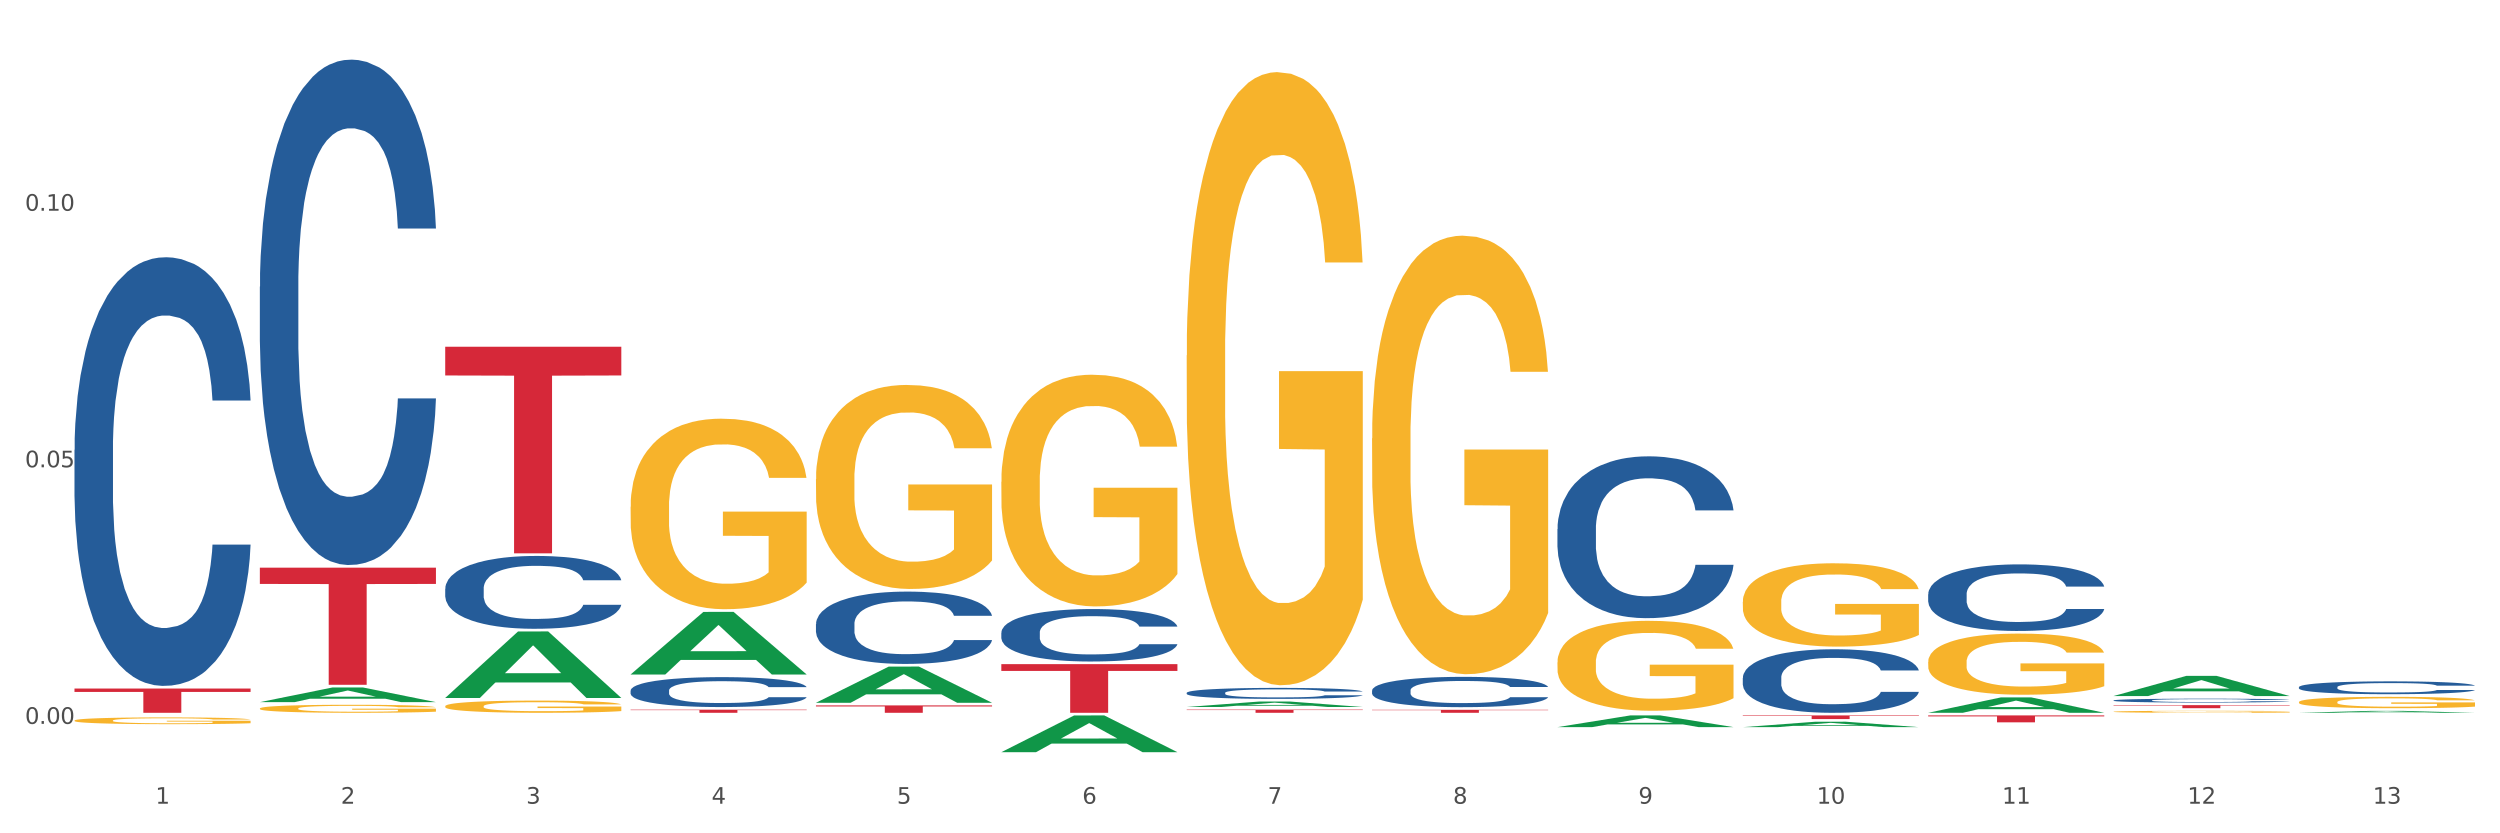<?xml version="1.0" encoding="utf-8" standalone="no"?>
<!DOCTYPE svg PUBLIC "-//W3C//DTD SVG 1.1//EN"
  "http://www.w3.org/Graphics/SVG/1.1/DTD/svg11.dtd">
<svg xmlns:xlink="http://www.w3.org/1999/xlink" width="1080pt" height="360pt" viewBox="0 0 1080 360" xmlns="http://www.w3.org/2000/svg" version="1.1">
 <rect x="0" y="0" width="1080" height="360" fill="#333333" stroke="none"/>
 <defs>
  <style type="text/css">*{stroke-linejoin: round; stroke-linecap: butt}</style>
 </defs>
 <g id="figure_1">
  <g id="patch_1">
   <path d="M 0 360 
L 1080 360 
L 1080 0 
L 0 0 
z
" style="fill: #ffffff; stroke: #ffffff; stroke-linejoin: miter"/>
  </g>
  <g id="axes_1">
   <g id="matplotlib.axis_1">
    <g id="xtick_1">
     <g id="text_1">
      <!-- 1 -->
      <g style="fill: #4d4d4d" transform="translate(67.159 347.204) scale(0.096 -0.096)">
       <defs>
        <path id="DejaVuSans-31" d="M 794 531 
L 1825 531 
L 1825 4091 
L 703 3866 
L 703 4441 
L 1819 4666 
L 2450 4666 
L 2450 531 
L 3481 531 
L 3481 0 
L 794 0 
L 794 531 
z
" transform="scale(0.016)"/>
       </defs>
       <use xlink:href="#DejaVuSans-31"/>
      </g>
     </g>
    </g>
    <g id="xtick_2">
     <g id="text_2">
      <!-- 2 -->
      <g style="fill: #4d4d4d" transform="translate(147.238 347.204) scale(0.096 -0.096)">
       <defs>
        <path id="DejaVuSans-32" d="M 1228 531 
L 3431 531 
L 3431 0 
L 469 0 
L 469 531 
Q 828 903 1448 1529 
Q 2069 2156 2228 2338 
Q 2531 2678 2651 2914 
Q 2772 3150 2772 3378 
Q 2772 3750 2511 3984 
Q 2250 4219 1831 4219 
Q 1534 4219 1204 4116 
Q 875 4013 500 3803 
L 500 4441 
Q 881 4594 1212 4672 
Q 1544 4750 1819 4750 
Q 2544 4750 2975 4387 
Q 3406 4025 3406 3419 
Q 3406 3131 3298 2873 
Q 3191 2616 2906 2266 
Q 2828 2175 2409 1742 
Q 1991 1309 1228 531 
z
" transform="scale(0.016)"/>
       </defs>
       <use xlink:href="#DejaVuSans-32"/>
      </g>
     </g>
    </g>
    <g id="xtick_3">
     <g id="text_3">
      <!-- 3 -->
      <g style="fill: #4d4d4d" transform="translate(227.317 347.204) scale(0.096 -0.096)">
       <defs>
        <path id="DejaVuSans-33" d="M 2597 2516 
Q 3050 2419 3304 2112 
Q 3559 1806 3559 1356 
Q 3559 666 3084 287 
Q 2609 -91 1734 -91 
Q 1441 -91 1130 -33 
Q 819 25 488 141 
L 488 750 
Q 750 597 1062 519 
Q 1375 441 1716 441 
Q 2309 441 2620 675 
Q 2931 909 2931 1356 
Q 2931 1769 2642 2001 
Q 2353 2234 1838 2234 
L 1294 2234 
L 1294 2753 
L 1863 2753 
Q 2328 2753 2575 2939 
Q 2822 3125 2822 3475 
Q 2822 3834 2567 4026 
Q 2313 4219 1838 4219 
Q 1578 4219 1281 4162 
Q 984 4106 628 3988 
L 628 4550 
Q 988 4650 1302 4700 
Q 1616 4750 1894 4750 
Q 2613 4750 3031 4423 
Q 3450 4097 3450 3541 
Q 3450 3153 3228 2886 
Q 3006 2619 2597 2516 
z
" transform="scale(0.016)"/>
       </defs>
       <use xlink:href="#DejaVuSans-33"/>
      </g>
     </g>
    </g>
    <g id="xtick_4">
     <g id="text_4">
      <!-- 4 -->
      <g style="fill: #4d4d4d" transform="translate(307.396 347.204) scale(0.096 -0.096)">
       <defs>
        <path id="DejaVuSans-34" d="M 2419 4116 
L 825 1625 
L 2419 1625 
L 2419 4116 
z
M 2253 4666 
L 3047 4666 
L 3047 1625 
L 3713 1625 
L 3713 1100 
L 3047 1100 
L 3047 0 
L 2419 0 
L 2419 1100 
L 313 1100 
L 313 1709 
L 2253 4666 
z
" transform="scale(0.016)"/>
       </defs>
       <use xlink:href="#DejaVuSans-34"/>
      </g>
     </g>
    </g>
    <g id="xtick_5">
     <g id="text_5">
      <!-- 5 -->
      <g style="fill: #4d4d4d" transform="translate(387.475 347.204) scale(0.096 -0.096)">
       <defs>
        <path id="DejaVuSans-35" d="M 691 4666 
L 3169 4666 
L 3169 4134 
L 1269 4134 
L 1269 2991 
Q 1406 3038 1543 3061 
Q 1681 3084 1819 3084 
Q 2600 3084 3056 2656 
Q 3513 2228 3513 1497 
Q 3513 744 3044 326 
Q 2575 -91 1722 -91 
Q 1428 -91 1123 -41 
Q 819 9 494 109 
L 494 744 
Q 775 591 1075 516 
Q 1375 441 1709 441 
Q 2250 441 2565 725 
Q 2881 1009 2881 1497 
Q 2881 1984 2565 2268 
Q 2250 2553 1709 2553 
Q 1456 2553 1204 2497 
Q 953 2441 691 2322 
L 691 4666 
z
" transform="scale(0.016)"/>
       </defs>
       <use xlink:href="#DejaVuSans-35"/>
      </g>
     </g>
    </g>
    <g id="xtick_6">
     <g id="text_6">
      <!-- 6 -->
      <g style="fill: #4d4d4d" transform="translate(467.554 347.204) scale(0.096 -0.096)">
       <defs>
        <path id="DejaVuSans-36" d="M 2113 2584 
Q 1688 2584 1439 2293 
Q 1191 2003 1191 1497 
Q 1191 994 1439 701 
Q 1688 409 2113 409 
Q 2538 409 2786 701 
Q 3034 994 3034 1497 
Q 3034 2003 2786 2293 
Q 2538 2584 2113 2584 
z
M 3366 4563 
L 3366 3988 
Q 3128 4100 2886 4159 
Q 2644 4219 2406 4219 
Q 1781 4219 1451 3797 
Q 1122 3375 1075 2522 
Q 1259 2794 1537 2939 
Q 1816 3084 2150 3084 
Q 2853 3084 3261 2657 
Q 3669 2231 3669 1497 
Q 3669 778 3244 343 
Q 2819 -91 2113 -91 
Q 1303 -91 875 529 
Q 447 1150 447 2328 
Q 447 3434 972 4092 
Q 1497 4750 2381 4750 
Q 2619 4750 2861 4703 
Q 3103 4656 3366 4563 
z
" transform="scale(0.016)"/>
       </defs>
       <use xlink:href="#DejaVuSans-36"/>
      </g>
     </g>
    </g>
    <g id="xtick_7">
     <g id="text_7">
      <!-- 7 -->
      <g style="fill: #4d4d4d" transform="translate(547.634 347.204) scale(0.096 -0.096)">
       <defs>
        <path id="DejaVuSans-37" d="M 525 4666 
L 3525 4666 
L 3525 4397 
L 1831 0 
L 1172 0 
L 2766 4134 
L 525 4134 
L 525 4666 
z
" transform="scale(0.016)"/>
       </defs>
       <use xlink:href="#DejaVuSans-37"/>
      </g>
     </g>
    </g>
    <g id="xtick_8">
     <g id="text_8">
      <!-- 8 -->
      <g style="fill: #4d4d4d" transform="translate(627.713 347.204) scale(0.096 -0.096)">
       <defs>
        <path id="DejaVuSans-38" d="M 2034 2216 
Q 1584 2216 1326 1975 
Q 1069 1734 1069 1313 
Q 1069 891 1326 650 
Q 1584 409 2034 409 
Q 2484 409 2743 651 
Q 3003 894 3003 1313 
Q 3003 1734 2745 1975 
Q 2488 2216 2034 2216 
z
M 1403 2484 
Q 997 2584 770 2862 
Q 544 3141 544 3541 
Q 544 4100 942 4425 
Q 1341 4750 2034 4750 
Q 2731 4750 3128 4425 
Q 3525 4100 3525 3541 
Q 3525 3141 3298 2862 
Q 3072 2584 2669 2484 
Q 3125 2378 3379 2068 
Q 3634 1759 3634 1313 
Q 3634 634 3220 271 
Q 2806 -91 2034 -91 
Q 1263 -91 848 271 
Q 434 634 434 1313 
Q 434 1759 690 2068 
Q 947 2378 1403 2484 
z
M 1172 3481 
Q 1172 3119 1398 2916 
Q 1625 2713 2034 2713 
Q 2441 2713 2670 2916 
Q 2900 3119 2900 3481 
Q 2900 3844 2670 4047 
Q 2441 4250 2034 4250 
Q 1625 4250 1398 4047 
Q 1172 3844 1172 3481 
z
" transform="scale(0.016)"/>
       </defs>
       <use xlink:href="#DejaVuSans-38"/>
      </g>
     </g>
    </g>
    <g id="xtick_9">
     <g id="text_9">
      <!-- 9 -->
      <g style="fill: #4d4d4d" transform="translate(707.792 347.204) scale(0.096 -0.096)">
       <defs>
        <path id="DejaVuSans-39" d="M 703 97 
L 703 672 
Q 941 559 1184 500 
Q 1428 441 1663 441 
Q 2288 441 2617 861 
Q 2947 1281 2994 2138 
Q 2813 1869 2534 1725 
Q 2256 1581 1919 1581 
Q 1219 1581 811 2004 
Q 403 2428 403 3163 
Q 403 3881 828 4315 
Q 1253 4750 1959 4750 
Q 2769 4750 3195 4129 
Q 3622 3509 3622 2328 
Q 3622 1225 3098 567 
Q 2575 -91 1691 -91 
Q 1453 -91 1209 -44 
Q 966 3 703 97 
z
M 1959 2075 
Q 2384 2075 2632 2365 
Q 2881 2656 2881 3163 
Q 2881 3666 2632 3958 
Q 2384 4250 1959 4250 
Q 1534 4250 1286 3958 
Q 1038 3666 1038 3163 
Q 1038 2656 1286 2365 
Q 1534 2075 1959 2075 
z
" transform="scale(0.016)"/>
       </defs>
       <use xlink:href="#DejaVuSans-39"/>
      </g>
     </g>
    </g>
    <g id="xtick_10">
     <g id="text_10">
      <!-- 10 -->
      <g style="fill: #4d4d4d" transform="translate(784.817 347.204) scale(0.096 -0.096)">
       <defs>
        <path id="DejaVuSans-30" d="M 2034 4250 
Q 1547 4250 1301 3770 
Q 1056 3291 1056 2328 
Q 1056 1369 1301 889 
Q 1547 409 2034 409 
Q 2525 409 2770 889 
Q 3016 1369 3016 2328 
Q 3016 3291 2770 3770 
Q 2525 4250 2034 4250 
z
M 2034 4750 
Q 2819 4750 3233 4129 
Q 3647 3509 3647 2328 
Q 3647 1150 3233 529 
Q 2819 -91 2034 -91 
Q 1250 -91 836 529 
Q 422 1150 422 2328 
Q 422 3509 836 4129 
Q 1250 4750 2034 4750 
z
" transform="scale(0.016)"/>
       </defs>
       <use xlink:href="#DejaVuSans-31"/>
       <use xlink:href="#DejaVuSans-30" transform="translate(63.623 0)"/>
      </g>
     </g>
    </g>
    <g id="xtick_11">
     <g id="text_11">
      <!-- 11 -->
      <g style="fill: #4d4d4d" transform="translate(864.896 347.204) scale(0.096 -0.096)">
       <use xlink:href="#DejaVuSans-31"/>
       <use xlink:href="#DejaVuSans-31" transform="translate(63.623 0)"/>
      </g>
     </g>
    </g>
    <g id="xtick_12">
     <g id="text_12">
      <!-- 12 -->
      <g style="fill: #4d4d4d" transform="translate(944.975 347.204) scale(0.096 -0.096)">
       <use xlink:href="#DejaVuSans-31"/>
       <use xlink:href="#DejaVuSans-32" transform="translate(63.623 0)"/>
      </g>
     </g>
    </g>
    <g id="xtick_13">
     <g id="text_13">
      <!-- 13 -->
      <g style="fill: #4d4d4d" transform="translate(1025.054 347.204) scale(0.096 -0.096)">
       <use xlink:href="#DejaVuSans-31"/>
       <use xlink:href="#DejaVuSans-33" transform="translate(63.623 0)"/>
      </g>
     </g>
    </g>
    <g id="xtick_14"/>
    <g id="xtick_15"/>
    <g id="xtick_16"/>
    <g id="xtick_17"/>
    <g id="xtick_18"/>
    <g id="xtick_19"/>
    <g id="xtick_20"/>
    <g id="xtick_21"/>
    <g id="xtick_22"/>
    <g id="xtick_23"/>
    <g id="xtick_24"/>
    <g id="xtick_25"/>
   </g>
   <g id="matplotlib.axis_2">
    <g id="ytick_1">
     <g id="text_14">
      <!-- 0.00 -->
      <g style="fill: #4d4d4d" transform="translate(10.8 312.709) scale(0.096 -0.096)">
       <defs>
        <path id="DejaVuSans-2e" d="M 684 794 
L 1344 794 
L 1344 0 
L 684 0 
L 684 794 
z
" transform="scale(0.016)"/>
       </defs>
       <use xlink:href="#DejaVuSans-30"/>
       <use xlink:href="#DejaVuSans-2e" transform="translate(63.623 0)"/>
       <use xlink:href="#DejaVuSans-30" transform="translate(95.41 0)"/>
       <use xlink:href="#DejaVuSans-30" transform="translate(159.033 0)"/>
      </g>
     </g>
    </g>
    <g id="ytick_2">
     <g id="text_15">
      <!-- 0.05 -->
      <g style="fill: #4d4d4d" transform="translate(10.8 201.874) scale(0.096 -0.096)">
       <use xlink:href="#DejaVuSans-30"/>
       <use xlink:href="#DejaVuSans-2e" transform="translate(63.623 0)"/>
       <use xlink:href="#DejaVuSans-30" transform="translate(95.41 0)"/>
       <use xlink:href="#DejaVuSans-35" transform="translate(159.033 0)"/>
      </g>
     </g>
    </g>
    <g id="ytick_3">
     <g id="text_16">
      <!-- 0.10 -->
      <g style="fill: #4d4d4d" transform="translate(10.8 91.04) scale(0.096 -0.096)">
       <use xlink:href="#DejaVuSans-30"/>
       <use xlink:href="#DejaVuSans-2e" transform="translate(63.623 0)"/>
       <use xlink:href="#DejaVuSans-31" transform="translate(95.41 0)"/>
       <use xlink:href="#DejaVuSans-30" transform="translate(159.033 0)"/>
      </g>
     </g>
    </g>
    <g id="ytick_4"/>
    <g id="ytick_5"/>
    <g id="ytick_6"/>
   </g>
   <g id="PolyCollection_1">
    <path d="M 112.254 303.314 
L 112.333 303.308 
L 143.704 296.976 
L 156.723 296.971 
L 188.329 303.326 
L 173.271 303.326 
L 166.448 301.846 
L 134.057 301.846 
L 133.822 301.87 
L 127.234 303.326 
L 112.254 303.326 
L 112.254 303.314 
L 138.135 300.963 
L 162.37 300.957 
L 150.37 298.325 
L 150.213 298.313 
L 150.056 298.331 
L 138.057 300.957 
L 138.135 300.963 
L 112.254 303.314 
z
" clip-path="url(#pc9bce05794)" style="fill: #109648"/>
    <path d="M 432.571 273.295 
L 432.661 273.274 
L 432.661 272.694 
L 432.93 271.908 
L 433.92 270.459 
L 435.179 269.361 
L 437.337 268.078 
L 438.506 267.54 
L 440.034 266.94 
L 443.182 265.967 
L 446.779 265.139 
L 449.297 264.683 
L 451.185 264.393 
L 455.411 263.876 
L 457.839 263.648 
L 460.357 263.462 
L 462.515 263.338 
L 466.112 263.193 
L 468.99 263.131 
L 472.317 263.11 
L 475.105 263.131 
L 478.791 263.213 
L 484.187 263.462 
L 486.255 263.607 
L 489.043 263.855 
L 491.92 264.186 
L 494.258 264.518 
L 496.956 264.994 
L 499.744 265.615 
L 502.441 266.401 
L 504.33 267.126 
L 505.858 267.892 
L 507.207 268.823 
L 508.196 269.838 
L 508.646 270.686 
L 492.19 270.686 
L 491.74 269.92 
L 490.841 269.092 
L 489.942 268.533 
L 488.953 268.078 
L 487.424 267.561 
L 486.075 267.229 
L 483.827 266.836 
L 481.759 266.588 
L 480.05 266.443 
L 477.982 266.319 
L 473.576 266.194 
L 470.429 266.194 
L 468.45 266.236 
L 466.022 266.339 
L 463.954 266.484 
L 461.526 266.733 
L 459.638 267.002 
L 457.749 267.354 
L 456.67 267.602 
L 455.052 268.057 
L 453.973 268.43 
L 452.534 269.072 
L 451.724 269.527 
L 450.286 270.707 
L 449.656 271.576 
L 449.386 272.177 
L 449.207 272.839 
L 449.207 276.068 
L 449.746 277.517 
L 450.196 278.138 
L 450.915 278.842 
L 452.264 279.753 
L 454.242 280.643 
L 456.311 281.285 
L 458.019 281.678 
L 459.638 281.968 
L 461.256 282.196 
L 463.235 282.403 
L 464.853 282.527 
L 467.281 282.651 
L 470.159 282.713 
L 472.407 282.713 
L 476.993 282.61 
L 479.061 282.506 
L 481.039 282.361 
L 483.198 282.134 
L 484.906 281.885 
L 485.895 281.699 
L 487.514 281.306 
L 488.773 280.892 
L 489.852 280.416 
L 490.571 280.001 
L 491.381 279.38 
L 492.01 278.677 
L 492.19 278.304 
L 508.646 278.304 
L 508.286 279.049 
L 507.657 279.774 
L 506.398 280.747 
L 505.409 281.306 
L 503.88 281.989 
L 502.261 282.568 
L 500.013 283.21 
L 497.945 283.686 
L 495.787 284.1 
L 493.449 284.473 
L 489.222 284.99 
L 487.694 285.135 
L 484.457 285.384 
L 481.939 285.529 
L 478.252 285.673 
L 474.475 285.756 
L 470.518 285.777 
L 467.011 285.736 
L 463.145 285.611 
L 460.717 285.487 
L 458.019 285.301 
L 454.872 285.011 
L 451.904 284.659 
L 449.117 284.245 
L 446.509 283.769 
L 444.081 283.231 
L 440.934 282.341 
L 438.596 281.471 
L 436.887 280.664 
L 435.718 279.981 
L 434.549 279.111 
L 433.92 278.511 
L 432.93 277.062 
L 432.571 275.717 
L 432.571 273.295 
z
" clip-path="url(#pc9bce05794)" style="fill: #255c99"/>
    <path d="M 352.492 269.611 
L 352.582 269.583 
L 352.582 268.784 
L 352.851 267.699 
L 353.84 265.702 
L 355.099 264.189 
L 357.258 262.42 
L 358.427 261.678 
L 359.955 260.85 
L 363.103 259.509 
L 366.699 258.367 
L 369.217 257.74 
L 371.106 257.34 
L 375.332 256.627 
L 377.76 256.313 
L 380.278 256.056 
L 382.436 255.885 
L 386.033 255.685 
L 388.911 255.599 
L 392.238 255.571 
L 395.025 255.599 
L 398.712 255.713 
L 404.108 256.056 
L 406.176 256.256 
L 408.963 256.598 
L 411.841 257.055 
L 414.179 257.511 
L 416.877 258.168 
L 419.664 259.024 
L 422.362 260.108 
L 424.25 261.107 
L 425.779 262.163 
L 427.128 263.447 
L 428.117 264.845 
L 428.567 266.016 
L 412.111 266.016 
L 411.661 264.96 
L 410.762 263.818 
L 409.863 263.048 
L 408.874 262.42 
L 407.345 261.706 
L 405.996 261.25 
L 403.748 260.708 
L 401.68 260.365 
L 399.971 260.165 
L 397.903 259.994 
L 393.497 259.823 
L 390.349 259.823 
L 388.371 259.88 
L 385.943 260.023 
L 383.875 260.222 
L 381.447 260.565 
L 379.559 260.936 
L 377.67 261.421 
L 376.591 261.763 
L 374.972 262.391 
L 373.893 262.905 
L 372.455 263.79 
L 371.645 264.417 
L 370.207 266.044 
L 369.577 267.243 
L 369.307 268.07 
L 369.127 268.983 
L 369.127 273.435 
L 369.667 275.433 
L 370.117 276.289 
L 370.836 277.259 
L 372.185 278.515 
L 374.163 279.742 
L 376.231 280.627 
L 377.94 281.169 
L 379.559 281.569 
L 381.177 281.882 
L 383.155 282.168 
L 384.774 282.339 
L 387.202 282.51 
L 390.08 282.596 
L 392.328 282.596 
L 396.914 282.453 
L 398.982 282.311 
L 400.96 282.111 
L 403.118 281.797 
L 404.827 281.454 
L 405.816 281.198 
L 407.435 280.655 
L 408.694 280.085 
L 409.773 279.428 
L 410.492 278.857 
L 411.302 278.001 
L 411.931 277.031 
L 412.111 276.517 
L 428.567 276.517 
L 428.207 277.545 
L 427.578 278.544 
L 426.319 279.885 
L 425.33 280.655 
L 423.801 281.597 
L 422.182 282.396 
L 419.934 283.281 
L 417.866 283.937 
L 415.708 284.508 
L 413.37 285.022 
L 409.143 285.735 
L 407.615 285.935 
L 404.377 286.277 
L 401.86 286.477 
L 398.173 286.677 
L 394.396 286.791 
L 390.439 286.819 
L 386.932 286.762 
L 383.066 286.591 
L 380.638 286.42 
L 377.94 286.163 
L 374.793 285.764 
L 371.825 285.278 
L 369.038 284.708 
L 366.43 284.051 
L 364.002 283.309 
L 360.854 282.082 
L 358.516 280.884 
L 356.808 279.771 
L 355.639 278.829 
L 354.47 277.63 
L 353.84 276.803 
L 352.851 274.805 
L 352.492 272.95 
L 352.492 269.611 
z
" clip-path="url(#pc9bce05794)" style="fill: #255c99"/>
    <path d="M 272.412 298.331 
L 272.502 298.319 
L 272.502 297.989 
L 272.772 297.54 
L 273.761 296.714 
L 275.02 296.089 
L 277.178 295.357 
L 278.347 295.05 
L 279.876 294.708 
L 283.023 294.153 
L 286.62 293.681 
L 289.138 293.421 
L 291.027 293.256 
L 295.253 292.961 
L 297.681 292.831 
L 300.199 292.725 
L 302.357 292.654 
L 305.954 292.572 
L 308.831 292.536 
L 312.159 292.524 
L 314.946 292.536 
L 318.633 292.583 
L 324.028 292.725 
L 326.097 292.808 
L 328.884 292.949 
L 331.762 293.138 
L 334.1 293.327 
L 336.798 293.598 
L 339.585 293.952 
L 342.283 294.401 
L 344.171 294.814 
L 345.7 295.251 
L 347.049 295.782 
L 348.038 296.36 
L 348.488 296.844 
L 332.032 296.844 
L 331.582 296.407 
L 330.683 295.935 
L 329.784 295.616 
L 328.794 295.357 
L 327.266 295.062 
L 325.917 294.873 
L 323.669 294.649 
L 321.601 294.507 
L 319.892 294.424 
L 317.824 294.354 
L 313.418 294.283 
L 310.27 294.283 
L 308.292 294.306 
L 305.864 294.365 
L 303.796 294.448 
L 301.368 294.59 
L 299.479 294.743 
L 297.591 294.944 
L 296.512 295.085 
L 294.893 295.345 
L 293.814 295.557 
L 292.375 295.923 
L 291.566 296.183 
L 290.127 296.856 
L 289.498 297.351 
L 289.228 297.694 
L 289.048 298.071 
L 289.048 299.912 
L 289.588 300.738 
L 290.037 301.093 
L 290.757 301.494 
L 292.106 302.013 
L 294.084 302.521 
L 296.152 302.886 
L 297.861 303.111 
L 299.479 303.276 
L 301.098 303.406 
L 303.076 303.524 
L 304.695 303.595 
L 307.123 303.665 
L 310 303.701 
L 312.249 303.701 
L 316.835 303.642 
L 318.903 303.583 
L 320.881 303.5 
L 323.039 303.37 
L 324.748 303.229 
L 325.737 303.122 
L 327.356 302.898 
L 328.615 302.662 
L 329.694 302.391 
L 330.413 302.155 
L 331.222 301.801 
L 331.852 301.399 
L 332.032 301.187 
L 348.488 301.187 
L 348.128 301.612 
L 347.498 302.025 
L 346.24 302.58 
L 345.25 302.898 
L 343.722 303.288 
L 342.103 303.618 
L 339.855 303.984 
L 337.787 304.255 
L 335.629 304.491 
L 333.291 304.704 
L 329.064 304.999 
L 327.535 305.082 
L 324.298 305.223 
L 321.78 305.306 
L 318.094 305.388 
L 314.317 305.436 
L 310.36 305.447 
L 306.853 305.424 
L 302.986 305.353 
L 300.558 305.282 
L 297.861 305.176 
L 294.713 305.011 
L 291.746 304.81 
L 288.958 304.574 
L 286.351 304.303 
L 283.923 303.996 
L 280.775 303.488 
L 278.437 302.993 
L 276.729 302.532 
L 275.56 302.143 
L 274.391 301.647 
L 273.761 301.305 
L 272.772 300.479 
L 272.412 299.712 
L 272.412 298.331 
z
" clip-path="url(#pc9bce05794)" style="fill: #255c99"/>
    <path d="M 192.333 254.308 
L 192.423 254.279 
L 192.423 253.474 
L 192.693 252.382 
L 193.682 250.37 
L 194.941 248.847 
L 197.099 247.065 
L 198.268 246.318 
L 199.797 245.484 
L 202.944 244.133 
L 206.541 242.984 
L 209.059 242.352 
L 210.947 241.949 
L 215.174 241.231 
L 217.602 240.914 
L 220.12 240.656 
L 222.278 240.483 
L 225.875 240.282 
L 228.752 240.196 
L 232.079 240.167 
L 234.867 240.196 
L 238.554 240.311 
L 243.949 240.656 
L 246.018 240.857 
L 248.805 241.202 
L 251.683 241.662 
L 254.021 242.122 
L 256.718 242.783 
L 259.506 243.645 
L 262.204 244.737 
L 264.092 245.743 
L 265.621 246.806 
L 266.97 248.1 
L 267.959 249.508 
L 268.408 250.686 
L 251.953 250.686 
L 251.503 249.623 
L 250.604 248.473 
L 249.704 247.697 
L 248.715 247.065 
L 247.187 246.347 
L 245.838 245.887 
L 243.59 245.341 
L 241.521 244.996 
L 239.813 244.795 
L 237.745 244.622 
L 233.338 244.45 
L 230.191 244.45 
L 228.213 244.507 
L 225.785 244.651 
L 223.717 244.852 
L 221.289 245.197 
L 219.4 245.571 
L 217.512 246.059 
L 216.433 246.404 
L 214.814 247.036 
L 213.735 247.554 
L 212.296 248.445 
L 211.487 249.077 
L 210.048 250.715 
L 209.419 251.922 
L 209.149 252.756 
L 208.969 253.676 
L 208.969 258.159 
L 209.509 260.171 
L 209.958 261.033 
L 210.678 262.01 
L 212.027 263.275 
L 214.005 264.511 
L 216.073 265.402 
L 217.782 265.948 
L 219.4 266.35 
L 221.019 266.667 
L 222.997 266.954 
L 224.616 267.126 
L 227.044 267.299 
L 229.921 267.385 
L 232.169 267.385 
L 236.755 267.241 
L 238.824 267.098 
L 240.802 266.896 
L 242.96 266.58 
L 244.669 266.235 
L 245.658 265.977 
L 247.276 265.431 
L 248.535 264.856 
L 249.615 264.195 
L 250.334 263.62 
L 251.143 262.758 
L 251.773 261.781 
L 251.953 261.263 
L 268.408 261.263 
L 268.049 262.298 
L 267.419 263.304 
L 266.16 264.655 
L 265.171 265.431 
L 263.643 266.379 
L 262.024 267.184 
L 259.776 268.075 
L 257.708 268.736 
L 255.549 269.311 
L 253.211 269.828 
L 248.985 270.547 
L 247.456 270.748 
L 244.219 271.093 
L 241.701 271.294 
L 238.014 271.495 
L 234.238 271.61 
L 230.281 271.639 
L 226.774 271.581 
L 222.907 271.409 
L 220.479 271.236 
L 217.782 270.978 
L 214.634 270.575 
L 211.667 270.087 
L 208.879 269.512 
L 206.271 268.851 
L 203.843 268.104 
L 200.696 266.868 
L 198.358 265.661 
L 196.65 264.54 
L 195.481 263.591 
L 194.312 262.384 
L 193.682 261.551 
L 192.693 259.539 
L 192.333 257.671 
L 192.333 254.308 
z
" clip-path="url(#pc9bce05794)" style="fill: #255c99"/>
    <path d="M 112.254 123.861 
L 112.344 123.662 
L 112.344 118.079 
L 112.614 110.502 
L 113.603 96.544 
L 114.862 85.976 
L 117.02 73.614 
L 118.189 68.43 
L 119.718 62.647 
L 122.865 53.276 
L 126.462 45.3 
L 128.98 40.913 
L 130.868 38.122 
L 135.095 33.137 
L 137.523 30.944 
L 140.04 29.149 
L 142.199 27.953 
L 145.796 26.557 
L 148.673 25.959 
L 152 25.759 
L 154.788 25.959 
L 158.475 26.756 
L 163.87 29.149 
L 165.938 30.545 
L 168.726 32.938 
L 171.604 36.128 
L 173.942 39.318 
L 176.639 43.904 
L 179.427 49.886 
L 182.125 57.463 
L 184.013 64.442 
L 185.542 71.819 
L 186.891 80.792 
L 187.88 90.562 
L 188.329 98.737 
L 171.873 98.737 
L 171.424 91.36 
L 170.525 83.384 
L 169.625 78.001 
L 168.636 73.614 
L 167.107 68.629 
L 165.759 65.439 
L 163.51 61.65 
L 161.442 59.258 
L 159.734 57.862 
L 157.665 56.665 
L 153.259 55.469 
L 150.112 55.469 
L 148.134 55.868 
L 145.706 56.865 
L 143.637 58.261 
L 141.209 60.653 
L 139.321 63.245 
L 137.433 66.635 
L 136.354 69.028 
L 134.735 73.414 
L 133.656 77.004 
L 132.217 83.185 
L 131.408 87.571 
L 129.969 98.937 
L 129.34 107.311 
L 129.07 113.094 
L 128.89 119.474 
L 128.89 150.58 
L 129.43 164.537 
L 129.879 170.519 
L 130.599 177.298 
L 131.947 186.072 
L 133.926 194.646 
L 135.994 200.827 
L 137.702 204.615 
L 139.321 207.407 
L 140.94 209.6 
L 142.918 211.594 
L 144.537 212.79 
L 146.965 213.987 
L 149.842 214.585 
L 152.09 214.585 
L 156.676 213.588 
L 158.745 212.591 
L 160.723 211.195 
L 162.881 209.002 
L 164.59 206.609 
L 165.579 204.815 
L 167.197 201.026 
L 168.456 197.038 
L 169.535 192.452 
L 170.255 188.464 
L 171.064 182.483 
L 171.694 175.703 
L 171.873 172.114 
L 188.329 172.114 
L 187.97 179.292 
L 187.34 186.271 
L 186.081 195.643 
L 185.092 201.026 
L 183.563 207.606 
L 181.945 213.189 
L 179.697 219.37 
L 177.628 223.956 
L 175.47 227.944 
L 173.132 231.533 
L 168.906 236.518 
L 167.377 237.914 
L 164.14 240.307 
L 161.622 241.702 
L 157.935 243.098 
L 154.158 243.896 
L 150.202 244.095 
L 146.695 243.696 
L 142.828 242.5 
L 140.4 241.304 
L 137.702 239.509 
L 134.555 236.718 
L 131.588 233.328 
L 128.8 229.34 
L 126.192 224.754 
L 123.764 219.57 
L 120.617 210.996 
L 118.279 202.621 
L 116.57 194.845 
L 115.401 188.265 
L 114.232 179.89 
L 113.603 174.108 
L 112.614 160.151 
L 112.254 147.19 
L 112.254 123.861 
z
" clip-path="url(#pc9bce05794)" style="fill: #255c99"/>
    <path d="M 32.175 194.336 
L 32.265 194.167 
L 32.265 189.432 
L 32.535 183.005 
L 33.524 171.167 
L 34.783 162.204 
L 36.941 151.719 
L 38.11 147.322 
L 39.639 142.417 
L 42.786 134.469 
L 46.383 127.704 
L 48.901 123.984 
L 50.789 121.616 
L 55.016 117.388 
L 57.443 115.528 
L 59.961 114.006 
L 62.119 112.991 
L 65.716 111.807 
L 68.594 111.3 
L 71.921 111.131 
L 74.709 111.3 
L 78.396 111.976 
L 83.791 114.006 
L 85.859 115.189 
L 88.647 117.219 
L 91.524 119.925 
L 93.862 122.631 
L 96.56 126.52 
L 99.348 131.594 
L 102.045 138.02 
L 103.934 143.939 
L 105.463 150.197 
L 106.811 157.807 
L 107.801 166.094 
L 108.25 173.027 
L 91.794 173.027 
L 91.345 166.77 
L 90.445 160.005 
L 89.546 155.439 
L 88.557 151.719 
L 87.028 147.491 
L 85.679 144.785 
L 83.431 141.572 
L 81.363 139.542 
L 79.655 138.358 
L 77.586 137.344 
L 73.18 136.329 
L 70.033 136.329 
L 68.054 136.667 
L 65.627 137.513 
L 63.558 138.697 
L 61.13 140.726 
L 59.242 142.925 
L 57.354 145.8 
L 56.274 147.829 
L 54.656 151.55 
L 53.577 154.594 
L 52.138 159.836 
L 51.329 163.557 
L 49.89 173.197 
L 49.26 180.299 
L 48.991 185.204 
L 48.811 190.616 
L 48.811 216.998 
L 49.35 228.836 
L 49.8 233.909 
L 50.519 239.659 
L 51.868 247.101 
L 53.847 254.373 
L 55.915 259.615 
L 57.623 262.828 
L 59.242 265.196 
L 60.861 267.056 
L 62.839 268.748 
L 64.457 269.762 
L 66.885 270.777 
L 69.763 271.284 
L 72.011 271.284 
L 76.597 270.439 
L 78.665 269.593 
L 80.644 268.409 
L 82.802 266.549 
L 84.51 264.52 
L 85.5 262.998 
L 87.118 259.784 
L 88.377 256.402 
L 89.456 252.512 
L 90.176 249.13 
L 90.985 244.056 
L 91.614 238.306 
L 91.794 235.262 
L 108.25 235.262 
L 107.89 241.351 
L 107.261 247.27 
L 106.002 255.218 
L 105.013 259.784 
L 103.484 265.365 
L 101.866 270.1 
L 99.618 275.343 
L 97.549 279.233 
L 95.391 282.615 
L 93.053 285.659 
L 88.827 289.887 
L 87.298 291.071 
L 84.061 293.1 
L 81.543 294.284 
L 77.856 295.468 
L 74.079 296.144 
L 70.123 296.314 
L 66.616 295.975 
L 62.749 294.961 
L 60.321 293.946 
L 57.623 292.424 
L 54.476 290.056 
L 51.509 287.181 
L 48.721 283.799 
L 46.113 279.909 
L 43.685 275.512 
L 40.538 268.24 
L 38.2 261.137 
L 36.491 254.542 
L 35.322 248.961 
L 34.153 241.858 
L 33.524 236.954 
L 32.535 225.115 
L 32.175 214.123 
L 32.175 194.336 
z
" clip-path="url(#pc9bce05794)" style="fill: #255c99"/>
    <path d="M 32.175 297.447 
L 108.25 297.447 
L 108.25 298.903 
L 78.325 298.913 
L 78.325 307.928 
L 61.92 307.928 
L 61.92 298.913 
L 32.175 298.903 
L 32.175 297.457 
L 32.175 297.447 
z
" clip-path="url(#pc9bce05794)" style="fill: #d62839"/>
    <path d="M 112.254 245.228 
L 188.329 245.228 
L 188.329 252.261 
L 158.404 252.309 
L 158.404 295.837 
L 141.999 295.837 
L 141.999 252.309 
L 112.254 252.261 
L 112.254 245.276 
L 112.254 245.228 
z
" clip-path="url(#pc9bce05794)" style="fill: #d62839"/>
    <path d="M 192.333 149.801 
L 268.408 149.801 
L 268.408 162.201 
L 238.483 162.285 
L 238.483 239.034 
L 222.078 239.034 
L 222.078 162.285 
L 192.333 162.201 
L 192.333 149.885 
L 192.333 149.801 
z
" clip-path="url(#pc9bce05794)" style="fill: #d62839"/>
    <path d="M 272.412 306.581 
L 348.488 306.581 
L 348.488 306.768 
L 318.562 306.769 
L 318.562 307.928 
L 302.157 307.928 
L 302.157 306.769 
L 272.412 306.768 
L 272.412 306.582 
L 272.412 306.581 
z
" clip-path="url(#pc9bce05794)" style="fill: #d62839"/>
    <path d="M 352.492 304.738 
L 428.567 304.738 
L 428.567 305.181 
L 398.641 305.184 
L 398.641 307.928 
L 382.237 307.928 
L 382.237 305.184 
L 352.492 305.181 
L 352.492 304.741 
L 352.492 304.738 
z
" clip-path="url(#pc9bce05794)" style="fill: #d62839"/>
    <path d="M 432.571 286.91 
L 508.646 286.91 
L 508.646 289.831 
L 478.721 289.851 
L 478.721 307.928 
L 462.316 307.928 
L 462.316 289.851 
L 432.571 289.831 
L 432.571 286.93 
L 432.571 286.91 
z
" clip-path="url(#pc9bce05794)" style="fill: #d62839"/>
    <path d="M 512.65 306.558 
L 588.725 306.558 
L 588.725 306.749 
L 558.8 306.75 
L 558.8 307.928 
L 542.395 307.928 
L 542.395 306.75 
L 512.65 306.749 
L 512.65 306.56 
L 512.65 306.558 
z
" clip-path="url(#pc9bce05794)" style="fill: #d62839"/>
    <path d="M 592.729 306.633 
L 668.804 306.633 
L 668.804 306.813 
L 638.879 306.814 
L 638.879 307.928 
L 622.474 307.928 
L 622.474 306.814 
L 592.729 306.813 
L 592.729 306.634 
L 592.729 306.633 
z
" clip-path="url(#pc9bce05794)" style="fill: #d62839"/>
    <path d="M 752.887 309.061 
L 828.963 309.061 
L 828.963 309.281 
L 799.037 309.282 
L 799.037 310.641 
L 782.632 310.641 
L 782.632 309.282 
L 752.887 309.281 
L 752.887 309.063 
L 752.887 309.061 
z
" clip-path="url(#pc9bce05794)" style="fill: #d62839"/>
    <path d="M 512.65 299.3 
L 512.74 299.296 
L 512.74 299.174 
L 513.01 299.009 
L 513.999 298.705 
L 515.258 298.475 
L 517.416 298.206 
L 518.585 298.093 
L 520.114 297.967 
L 523.261 297.763 
L 526.858 297.589 
L 529.376 297.494 
L 531.264 297.433 
L 535.49 297.324 
L 537.918 297.277 
L 540.436 297.237 
L 542.594 297.211 
L 546.191 297.181 
L 549.069 297.168 
L 552.396 297.164 
L 555.184 297.168 
L 558.871 297.185 
L 564.266 297.237 
L 566.334 297.268 
L 569.122 297.32 
L 571.999 297.389 
L 574.337 297.459 
L 577.035 297.559 
L 579.823 297.689 
L 582.52 297.854 
L 584.409 298.006 
L 585.937 298.167 
L 587.286 298.362 
L 588.275 298.575 
L 588.725 298.753 
L 572.269 298.753 
L 571.819 298.592 
L 570.92 298.419 
L 570.021 298.302 
L 569.032 298.206 
L 567.503 298.097 
L 566.154 298.028 
L 563.906 297.945 
L 561.838 297.893 
L 560.129 297.863 
L 558.061 297.837 
L 553.655 297.811 
L 550.508 297.811 
L 548.529 297.819 
L 546.101 297.841 
L 544.033 297.872 
L 541.605 297.924 
L 539.717 297.98 
L 537.828 298.054 
L 536.749 298.106 
L 535.131 298.202 
L 534.052 298.28 
L 532.613 298.414 
L 531.804 298.51 
L 530.365 298.758 
L 529.735 298.94 
L 529.466 299.066 
L 529.286 299.205 
L 529.286 299.882 
L 529.825 300.186 
L 530.275 300.317 
L 530.994 300.464 
L 532.343 300.655 
L 534.321 300.842 
L 536.39 300.977 
L 538.098 301.059 
L 539.717 301.12 
L 541.335 301.168 
L 543.314 301.211 
L 544.932 301.237 
L 547.36 301.263 
L 550.238 301.276 
L 552.486 301.276 
L 557.072 301.255 
L 559.14 301.233 
L 561.119 301.203 
L 563.277 301.155 
L 564.985 301.103 
L 565.974 301.064 
L 567.593 300.981 
L 568.852 300.894 
L 569.931 300.794 
L 570.65 300.708 
L 571.46 300.577 
L 572.089 300.43 
L 572.269 300.351 
L 588.725 300.351 
L 588.365 300.508 
L 587.736 300.66 
L 586.477 300.864 
L 585.488 300.981 
L 583.959 301.124 
L 582.341 301.246 
L 580.092 301.381 
L 578.024 301.481 
L 575.866 301.567 
L 573.528 301.646 
L 569.302 301.754 
L 567.773 301.785 
L 564.536 301.837 
L 562.018 301.867 
L 558.331 301.898 
L 554.554 301.915 
L 550.598 301.919 
L 547.091 301.911 
L 543.224 301.885 
L 540.796 301.858 
L 538.098 301.819 
L 534.951 301.759 
L 531.983 301.685 
L 529.196 301.598 
L 526.588 301.498 
L 524.16 301.385 
L 521.013 301.198 
L 518.675 301.016 
L 516.966 300.847 
L 515.797 300.703 
L 514.628 300.521 
L 513.999 300.395 
L 513.01 300.091 
L 512.65 299.809 
L 512.65 299.3 
z
" clip-path="url(#pc9bce05794)" style="fill: #255c99"/>
    <path d="M 832.967 309.061 
L 909.042 309.061 
L 909.042 309.476 
L 879.116 309.479 
L 879.116 312.045 
L 862.712 312.045 
L 862.712 309.479 
L 832.967 309.476 
L 832.967 309.064 
L 832.967 309.061 
z
" clip-path="url(#pc9bce05794)" style="fill: #d62839"/>
    <path d="M 32.175 311.27 
L 32.265 311.268 
L 32.265 311.171 
L 32.444 311.089 
L 33.343 310.888 
L 34.69 310.722 
L 35.678 310.634 
L 36.666 310.562 
L 37.833 310.489 
L 39.271 310.414 
L 41.875 310.305 
L 43.492 310.249 
L 45.468 310.19 
L 49.061 310.104 
L 51.665 310.056 
L 54.36 310.016 
L 58.761 309.968 
L 61.635 309.946 
L 64.689 309.93 
L 68.371 309.92 
L 71.156 309.917 
L 77.263 309.925 
L 82.473 309.949 
L 84.988 309.968 
L 88.221 310 
L 89.927 310.021 
L 92.712 310.064 
L 95.586 310.12 
L 97.562 310.168 
L 100.526 310.259 
L 102.771 310.35 
L 104.837 310.463 
L 105.915 310.54 
L 106.723 310.612 
L 107.442 310.695 
L 108.16 310.826 
L 91.993 310.826 
L 91.365 310.733 
L 90.377 310.644 
L 88.939 310.559 
L 87.682 310.505 
L 85.526 310.439 
L 83.55 310.396 
L 81.485 310.364 
L 78.97 310.337 
L 76.994 310.323 
L 74.209 310.313 
L 68.731 310.315 
L 65.048 310.337 
L 62.533 310.364 
L 60.917 310.388 
L 59.479 310.414 
L 57.863 310.452 
L 55.977 310.508 
L 54.629 310.559 
L 53.282 310.623 
L 52.204 310.687 
L 51.216 310.762 
L 50.408 310.842 
L 49.779 310.925 
L 49.24 311.027 
L 48.791 311.196 
L 48.791 311.562 
L 48.971 311.645 
L 49.42 311.755 
L 49.959 311.838 
L 50.857 311.937 
L 51.665 312.003 
L 53.192 312.1 
L 54.899 312.18 
L 56.246 312.231 
L 57.593 312.274 
L 59.929 312.333 
L 62.533 312.381 
L 64.779 312.41 
L 67.832 312.437 
L 69.898 312.448 
L 71.695 312.453 
L 76.096 312.453 
L 79.239 312.445 
L 82.742 312.426 
L 85.437 312.402 
L 87.682 312.373 
L 90.197 312.324 
L 91.814 312.279 
L 91.814 311.72 
L 72.054 311.717 
L 72.054 311.345 
L 108.25 311.345 
L 108.25 312.437 
L 106.723 312.493 
L 105.017 312.544 
L 103.22 312.589 
L 100.526 312.645 
L 97.292 312.699 
L 94.418 312.736 
L 91.365 312.769 
L 87.772 312.798 
L 83.101 312.825 
L 80.227 312.835 
L 76.635 312.843 
L 72.413 312.846 
L 68.731 312.841 
L 65.138 312.827 
L 61.366 312.803 
L 57.683 312.769 
L 54.899 312.734 
L 52.114 312.691 
L 49.15 312.635 
L 46.815 312.581 
L 45.019 312.533 
L 43.043 312.472 
L 40.887 312.391 
L 39.271 312.319 
L 37.833 312.244 
L 36.307 312.148 
L 35.229 312.065 
L 34.151 311.961 
L 33.522 311.883 
L 32.804 311.763 
L 32.265 311.594 
L 32.175 311.27 
z
" clip-path="url(#pc9bce05794)" style="fill: #f7b32b"/>
    <path d="M 752.887 292.813 
L 752.977 292.788 
L 752.977 292.086 
L 753.247 291.134 
L 754.236 289.379 
L 755.495 288.051 
L 757.653 286.496 
L 758.822 285.845 
L 760.351 285.118 
L 763.498 283.94 
L 767.095 282.937 
L 769.613 282.386 
L 771.501 282.035 
L 775.728 281.408 
L 778.156 281.132 
L 780.674 280.907 
L 782.832 280.756 
L 786.429 280.581 
L 789.306 280.506 
L 792.633 280.48 
L 795.421 280.506 
L 799.108 280.606 
L 804.503 280.907 
L 806.572 281.082 
L 809.359 281.383 
L 812.237 281.784 
L 814.575 282.185 
L 817.273 282.762 
L 820.06 283.513 
L 822.758 284.466 
L 824.646 285.343 
L 826.175 286.271 
L 827.524 287.399 
L 828.513 288.627 
L 828.963 289.655 
L 812.507 289.655 
L 812.057 288.727 
L 811.158 287.725 
L 810.258 287.048 
L 809.269 286.496 
L 807.741 285.87 
L 806.392 285.469 
L 804.144 284.992 
L 802.075 284.692 
L 800.367 284.516 
L 798.299 284.366 
L 793.892 284.215 
L 790.745 284.215 
L 788.767 284.265 
L 786.339 284.391 
L 784.271 284.566 
L 781.843 284.867 
L 779.954 285.193 
L 778.066 285.619 
L 776.987 285.92 
L 775.368 286.471 
L 774.289 286.923 
L 772.85 287.7 
L 772.041 288.251 
L 770.602 289.68 
L 769.973 290.733 
L 769.703 291.46 
L 769.523 292.262 
L 769.523 296.172 
L 770.063 297.927 
L 770.512 298.679 
L 771.232 299.531 
L 772.581 300.634 
L 774.559 301.712 
L 776.627 302.489 
L 778.336 302.965 
L 779.954 303.316 
L 781.573 303.592 
L 783.551 303.842 
L 785.17 303.993 
L 787.598 304.143 
L 790.475 304.218 
L 792.723 304.218 
L 797.31 304.093 
L 799.378 303.968 
L 801.356 303.792 
L 803.514 303.516 
L 805.223 303.216 
L 806.212 302.99 
L 807.831 302.514 
L 809.089 302.012 
L 810.169 301.436 
L 810.888 300.935 
L 811.697 300.183 
L 812.327 299.33 
L 812.507 298.879 
L 828.963 298.879 
L 828.603 299.782 
L 827.973 300.659 
L 826.714 301.837 
L 825.725 302.514 
L 824.197 303.341 
L 822.578 304.043 
L 820.33 304.82 
L 818.262 305.396 
L 816.104 305.898 
L 813.765 306.349 
L 809.539 306.976 
L 808.01 307.151 
L 804.773 307.452 
L 802.255 307.627 
L 798.568 307.803 
L 794.792 307.903 
L 790.835 307.928 
L 787.328 307.878 
L 783.461 307.728 
L 781.033 307.577 
L 778.336 307.352 
L 775.188 307.001 
L 772.221 306.575 
L 769.433 306.073 
L 766.825 305.497 
L 764.398 304.845 
L 761.25 303.767 
L 758.912 302.714 
L 757.204 301.737 
L 756.035 300.91 
L 754.866 299.857 
L 754.236 299.13 
L 753.247 297.375 
L 752.887 295.746 
L 752.887 292.813 
z
" clip-path="url(#pc9bce05794)" style="fill: #255c99"/>
    <path d="M 112.254 306.062 
L 112.344 306.059 
L 112.344 305.945 
L 112.524 305.847 
L 113.422 305.609 
L 114.769 305.413 
L 115.757 305.308 
L 116.745 305.223 
L 117.913 305.137 
L 119.35 305.049 
L 121.954 304.919 
L 123.571 304.852 
L 125.547 304.783 
L 129.14 304.681 
L 131.744 304.624 
L 134.439 304.577 
L 138.84 304.52 
L 141.714 304.494 
L 144.768 304.475 
L 148.45 304.463 
L 151.235 304.46 
L 157.342 304.469 
L 162.552 304.498 
L 165.067 304.52 
L 168.3 304.558 
L 170.007 304.583 
L 172.791 304.634 
L 175.665 304.7 
L 177.641 304.757 
L 180.605 304.865 
L 182.85 304.973 
L 184.916 305.106 
L 185.994 305.198 
L 186.802 305.283 
L 187.521 305.381 
L 188.24 305.537 
L 172.072 305.537 
L 171.444 305.426 
L 170.456 305.321 
L 169.019 305.22 
L 167.761 305.156 
L 165.606 305.077 
L 163.63 305.027 
L 161.564 304.989 
L 159.049 304.957 
L 157.073 304.941 
L 154.289 304.928 
L 148.81 304.932 
L 145.127 304.957 
L 142.612 304.989 
L 140.996 305.017 
L 139.559 305.049 
L 137.942 305.093 
L 136.056 305.16 
L 134.708 305.22 
L 133.361 305.296 
L 132.283 305.372 
L 131.295 305.46 
L 130.487 305.556 
L 129.858 305.654 
L 129.319 305.774 
L 128.87 305.974 
L 128.87 306.408 
L 129.05 306.506 
L 129.499 306.636 
L 130.038 306.734 
L 130.936 306.851 
L 131.744 306.93 
L 133.271 307.044 
L 134.978 307.139 
L 136.325 307.2 
L 137.672 307.25 
L 140.008 307.32 
L 142.612 307.377 
L 144.858 307.412 
L 147.912 307.443 
L 149.977 307.456 
L 151.774 307.462 
L 156.175 307.462 
L 159.318 307.453 
L 162.821 307.431 
L 165.516 307.402 
L 167.761 307.367 
L 170.276 307.31 
L 171.893 307.257 
L 171.893 306.595 
L 152.133 306.591 
L 152.133 306.151 
L 188.329 306.151 
L 188.329 307.443 
L 186.802 307.51 
L 185.096 307.57 
L 183.3 307.624 
L 180.605 307.691 
L 177.372 307.754 
L 174.497 307.798 
L 171.444 307.836 
L 167.851 307.871 
L 163.181 307.903 
L 160.306 307.915 
L 156.714 307.925 
L 152.492 307.928 
L 148.81 307.922 
L 145.217 307.906 
L 141.445 307.877 
L 137.762 307.836 
L 134.978 307.795 
L 132.194 307.744 
L 129.23 307.678 
L 126.894 307.615 
L 125.098 307.557 
L 123.122 307.485 
L 120.966 307.39 
L 119.35 307.304 
L 117.913 307.215 
L 116.386 307.101 
L 115.308 307.003 
L 114.23 306.88 
L 113.601 306.788 
L 112.883 306.645 
L 112.344 306.446 
L 112.254 306.062 
z
" clip-path="url(#pc9bce05794)" style="fill: #f7b32b"/>
    <path d="M 192.333 305.094 
L 192.423 305.089 
L 192.423 304.915 
L 192.603 304.766 
L 193.501 304.405 
L 194.848 304.107 
L 195.836 303.948 
L 196.824 303.818 
L 197.992 303.688 
L 199.429 303.554 
L 202.034 303.356 
L 203.65 303.255 
L 205.626 303.149 
L 209.219 302.995 
L 211.824 302.909 
L 214.518 302.836 
L 218.919 302.75 
L 221.793 302.711 
L 224.847 302.682 
L 228.53 302.663 
L 231.314 302.658 
L 237.422 302.673 
L 242.631 302.716 
L 245.146 302.75 
L 248.379 302.808 
L 250.086 302.846 
L 252.87 302.923 
L 255.744 303.024 
L 257.72 303.111 
L 260.684 303.274 
L 262.93 303.438 
L 264.995 303.64 
L 266.073 303.78 
L 266.882 303.91 
L 267.6 304.059 
L 268.319 304.295 
L 252.152 304.295 
L 251.523 304.126 
L 250.535 303.967 
L 249.098 303.813 
L 247.84 303.717 
L 245.685 303.597 
L 243.709 303.52 
L 241.643 303.462 
L 239.128 303.414 
L 237.152 303.39 
L 234.368 303.371 
L 228.889 303.375 
L 225.206 303.414 
L 222.692 303.462 
L 221.075 303.505 
L 219.638 303.554 
L 218.021 303.621 
L 216.135 303.722 
L 214.788 303.813 
L 213.44 303.929 
L 212.363 304.044 
L 211.375 304.179 
L 210.566 304.324 
L 209.937 304.473 
L 209.399 304.656 
L 208.949 304.959 
L 208.949 305.618 
L 209.129 305.767 
L 209.578 305.965 
L 210.117 306.114 
L 211.015 306.292 
L 211.824 306.412 
L 213.351 306.585 
L 215.057 306.73 
L 216.404 306.821 
L 217.752 306.898 
L 220.087 307.004 
L 222.692 307.091 
L 224.937 307.144 
L 227.991 307.192 
L 230.057 307.211 
L 231.853 307.221 
L 236.254 307.221 
L 239.398 307.206 
L 242.9 307.173 
L 245.595 307.129 
L 247.84 307.076 
L 250.355 306.99 
L 251.972 306.908 
L 251.972 305.902 
L 232.212 305.897 
L 232.212 305.228 
L 268.408 305.228 
L 268.408 307.192 
L 266.882 307.293 
L 265.175 307.384 
L 263.379 307.466 
L 260.684 307.567 
L 257.451 307.663 
L 254.577 307.731 
L 251.523 307.789 
L 247.93 307.841 
L 243.26 307.89 
L 240.386 307.909 
L 236.793 307.923 
L 232.571 307.928 
L 228.889 307.918 
L 225.296 307.894 
L 221.524 307.851 
L 217.841 307.789 
L 215.057 307.726 
L 212.273 307.649 
L 209.309 307.548 
L 206.974 307.452 
L 205.177 307.365 
L 203.201 307.254 
L 201.046 307.11 
L 199.429 306.98 
L 197.992 306.845 
L 196.465 306.672 
L 195.387 306.523 
L 194.309 306.335 
L 193.681 306.196 
L 192.962 305.979 
L 192.423 305.676 
L 192.333 305.094 
z
" clip-path="url(#pc9bce05794)" style="fill: #f7b32b"/>
    <path d="M 272.412 218.905 
L 272.502 218.83 
L 272.502 216.124 
L 272.682 213.793 
L 273.58 208.155 
L 274.927 203.494 
L 275.915 201.013 
L 276.903 198.983 
L 278.071 196.953 
L 279.508 194.848 
L 282.113 191.766 
L 283.729 190.187 
L 285.705 188.533 
L 289.298 186.127 
L 291.903 184.774 
L 294.597 183.646 
L 298.998 182.293 
L 301.873 181.692 
L 304.926 181.241 
L 308.609 180.94 
L 311.393 180.865 
L 317.501 181.09 
L 322.71 181.767 
L 325.225 182.293 
L 328.458 183.195 
L 330.165 183.797 
L 332.949 185 
L 335.823 186.578 
L 337.799 187.932 
L 340.763 190.488 
L 343.009 193.044 
L 345.075 196.201 
L 346.152 198.382 
L 346.961 200.411 
L 347.679 202.742 
L 348.398 206.426 
L 332.231 206.426 
L 331.602 203.794 
L 330.614 201.314 
L 329.177 198.908 
L 327.919 197.404 
L 325.764 195.525 
L 323.788 194.322 
L 321.722 193.42 
L 319.207 192.668 
L 317.231 192.292 
L 314.447 191.991 
L 308.968 192.067 
L 305.286 192.668 
L 302.771 193.42 
L 301.154 194.096 
L 299.717 194.848 
L 298.1 195.901 
L 296.214 197.479 
L 294.867 198.908 
L 293.52 200.712 
L 292.442 202.516 
L 291.454 204.621 
L 290.645 206.877 
L 290.017 209.207 
L 289.478 212.064 
L 289.029 216.8 
L 289.029 227.1 
L 289.208 229.431 
L 289.657 232.513 
L 290.196 234.843 
L 291.094 237.625 
L 291.903 239.505 
L 293.43 242.211 
L 295.136 244.466 
L 296.483 245.895 
L 297.831 247.098 
L 300.166 248.752 
L 302.771 250.105 
L 305.016 250.932 
L 308.07 251.684 
L 310.136 251.984 
L 311.932 252.135 
L 316.333 252.135 
L 319.477 251.909 
L 322.98 251.383 
L 325.674 250.706 
L 327.919 249.879 
L 330.434 248.526 
L 332.051 247.248 
L 332.051 231.536 
L 312.291 231.46 
L 312.291 221.01 
L 348.488 221.01 
L 348.488 251.684 
L 346.961 253.262 
L 345.254 254.691 
L 343.458 255.969 
L 340.763 257.548 
L 337.53 259.051 
L 334.656 260.104 
L 331.602 261.006 
L 328.009 261.833 
L 323.339 262.585 
L 320.465 262.885 
L 316.872 263.111 
L 312.651 263.186 
L 308.968 263.036 
L 305.375 262.66 
L 301.603 261.983 
L 297.921 261.006 
L 295.136 260.028 
L 292.352 258.826 
L 289.388 257.247 
L 287.053 255.743 
L 285.256 254.39 
L 283.28 252.661 
L 281.125 250.406 
L 279.508 248.376 
L 278.071 246.271 
L 276.544 243.564 
L 275.466 241.234 
L 274.388 238.302 
L 273.76 236.121 
L 273.041 232.738 
L 272.502 228.002 
L 272.412 218.905 
z
" clip-path="url(#pc9bce05794)" style="fill: #f7b32b"/>
    <path d="M 352.492 207.026 
L 352.581 206.946 
L 352.581 204.048 
L 352.761 201.553 
L 353.659 195.516 
L 355.006 190.525 
L 355.994 187.869 
L 356.982 185.695 
L 358.15 183.522 
L 359.587 181.268 
L 362.192 177.968 
L 363.809 176.277 
L 365.785 174.506 
L 369.377 171.931 
L 371.982 170.482 
L 374.676 169.274 
L 379.078 167.825 
L 381.952 167.181 
L 385.005 166.698 
L 388.688 166.376 
L 391.472 166.296 
L 397.58 166.537 
L 402.789 167.262 
L 405.304 167.825 
L 408.538 168.791 
L 410.244 169.435 
L 413.028 170.723 
L 415.903 172.414 
L 417.879 173.862 
L 420.843 176.599 
L 423.088 179.336 
L 425.154 182.717 
L 426.232 185.051 
L 427.04 187.225 
L 427.758 189.72 
L 428.477 193.664 
L 412.31 193.664 
L 411.681 190.847 
L 410.693 188.191 
L 409.256 185.615 
L 407.999 184.005 
L 405.843 181.992 
L 403.867 180.705 
L 401.801 179.739 
L 399.286 178.934 
L 397.31 178.531 
L 394.526 178.209 
L 389.047 178.29 
L 385.365 178.934 
L 382.85 179.739 
L 381.233 180.463 
L 379.796 181.268 
L 378.179 182.395 
L 376.293 184.085 
L 374.946 185.615 
L 373.599 187.547 
L 372.521 189.478 
L 371.533 191.732 
L 370.724 194.147 
L 370.096 196.642 
L 369.557 199.701 
L 369.108 204.772 
L 369.108 215.8 
L 369.287 218.295 
L 369.737 221.596 
L 370.275 224.091 
L 371.174 227.069 
L 371.982 229.082 
L 373.509 231.98 
L 375.215 234.394 
L 376.563 235.924 
L 377.91 237.212 
L 380.245 238.983 
L 382.85 240.431 
L 385.095 241.317 
L 388.149 242.122 
L 390.215 242.444 
L 392.011 242.605 
L 396.412 242.605 
L 399.556 242.363 
L 403.059 241.8 
L 405.753 241.075 
L 407.999 240.19 
L 410.514 238.741 
L 412.13 237.373 
L 412.13 220.549 
L 392.37 220.469 
L 392.37 209.28 
L 428.567 209.28 
L 428.567 242.122 
L 427.04 243.812 
L 425.333 245.342 
L 423.537 246.71 
L 420.843 248.4 
L 417.609 250.01 
L 414.735 251.137 
L 411.681 252.103 
L 408.088 252.989 
L 403.418 253.794 
L 400.544 254.116 
L 396.951 254.357 
L 392.73 254.438 
L 389.047 254.277 
L 385.455 253.874 
L 381.682 253.15 
L 378 252.103 
L 375.215 251.057 
L 372.431 249.769 
L 369.467 248.078 
L 367.132 246.469 
L 365.335 245.02 
L 363.359 243.168 
L 361.204 240.753 
L 359.587 238.58 
L 358.15 236.326 
L 356.623 233.428 
L 355.545 230.933 
L 354.468 227.794 
L 353.839 225.46 
L 353.12 221.837 
L 352.581 216.766 
L 352.492 207.026 
z
" clip-path="url(#pc9bce05794)" style="fill: #f7b32b"/>
    <path d="M 432.571 208.131 
L 432.661 208.04 
L 432.661 204.749 
L 432.84 201.915 
L 433.738 195.059 
L 435.086 189.391 
L 436.074 186.374 
L 437.062 183.906 
L 438.229 181.437 
L 439.666 178.878 
L 442.271 175.129 
L 443.888 173.21 
L 445.864 171.198 
L 449.456 168.273 
L 452.061 166.627 
L 454.756 165.256 
L 459.157 163.611 
L 462.031 162.879 
L 465.085 162.331 
L 468.767 161.965 
L 471.551 161.874 
L 477.659 162.148 
L 482.868 162.971 
L 485.383 163.611 
L 488.617 164.708 
L 490.323 165.439 
L 493.108 166.902 
L 495.982 168.821 
L 497.958 170.467 
L 500.922 173.575 
L 503.167 176.683 
L 505.233 180.523 
L 506.311 183.174 
L 507.119 185.642 
L 507.838 188.476 
L 508.556 192.956 
L 492.389 192.956 
L 491.76 189.756 
L 490.772 186.739 
L 489.335 183.814 
L 488.078 181.986 
L 485.922 179.7 
L 483.946 178.238 
L 481.88 177.141 
L 479.366 176.226 
L 477.39 175.769 
L 474.605 175.404 
L 469.126 175.495 
L 465.444 176.226 
L 462.929 177.141 
L 461.312 177.963 
L 459.875 178.878 
L 458.258 180.157 
L 456.372 182.077 
L 455.025 183.814 
L 453.678 186.008 
L 452.6 188.202 
L 451.612 190.762 
L 450.804 193.504 
L 450.175 196.338 
L 449.636 199.812 
L 449.187 205.572 
L 449.187 218.096 
L 449.367 220.93 
L 449.816 224.678 
L 450.355 227.512 
L 451.253 230.895 
L 452.061 233.18 
L 453.588 236.471 
L 455.295 239.214 
L 456.642 240.951 
L 457.989 242.413 
L 460.324 244.424 
L 462.929 246.07 
L 465.174 247.076 
L 468.228 247.99 
L 470.294 248.355 
L 472.09 248.538 
L 476.491 248.538 
L 479.635 248.264 
L 483.138 247.624 
L 485.832 246.801 
L 488.078 245.796 
L 490.593 244.15 
L 492.209 242.596 
L 492.209 223.49 
L 472.45 223.398 
L 472.45 210.691 
L 508.646 210.691 
L 508.646 247.99 
L 507.119 249.91 
L 505.413 251.646 
L 503.616 253.201 
L 500.922 255.12 
L 497.688 256.949 
L 494.814 258.229 
L 491.76 259.326 
L 488.168 260.331 
L 483.497 261.245 
L 480.623 261.611 
L 477.03 261.885 
L 472.809 261.977 
L 469.126 261.794 
L 465.534 261.337 
L 461.761 260.514 
L 458.079 259.326 
L 455.295 258.137 
L 452.51 256.674 
L 449.546 254.755 
L 447.211 252.926 
L 445.415 251.281 
L 443.439 249.178 
L 441.283 246.436 
L 439.666 243.967 
L 438.229 241.408 
L 436.702 238.117 
L 435.625 235.283 
L 434.547 231.717 
L 433.918 229.066 
L 433.199 224.952 
L 432.661 219.193 
L 432.571 208.131 
z
" clip-path="url(#pc9bce05794)" style="fill: #f7b32b"/>
    <path d="M 512.65 153.548 
L 512.74 153.306 
L 512.74 144.597 
L 512.919 137.098 
L 513.818 118.955 
L 515.165 103.957 
L 516.153 95.974 
L 517.141 89.443 
L 518.308 82.911 
L 519.745 76.138 
L 522.35 66.22 
L 523.967 61.14 
L 525.943 55.818 
L 529.536 48.077 
L 532.14 43.722 
L 534.835 40.094 
L 539.236 35.74 
L 542.11 33.804 
L 545.164 32.353 
L 548.846 31.385 
L 551.631 31.143 
L 557.738 31.869 
L 562.948 34.046 
L 565.462 35.74 
L 568.696 38.642 
L 570.402 40.578 
L 573.187 44.448 
L 576.061 49.528 
L 578.037 53.882 
L 581.001 62.107 
L 583.246 70.332 
L 585.312 80.492 
L 586.39 87.507 
L 587.198 94.039 
L 587.917 101.538 
L 588.635 113.391 
L 572.468 113.391 
L 571.839 104.925 
L 570.851 96.942 
L 569.414 89.201 
L 568.157 84.363 
L 566.001 78.315 
L 564.025 74.444 
L 561.96 71.542 
L 559.445 69.123 
L 557.469 67.913 
L 554.684 66.945 
L 549.206 67.187 
L 545.523 69.123 
L 543.008 71.542 
L 541.391 73.719 
L 539.954 76.138 
L 538.338 79.525 
L 536.451 84.605 
L 535.104 89.201 
L 533.757 95.007 
L 532.679 100.812 
L 531.691 107.586 
L 530.883 114.843 
L 530.254 122.342 
L 529.715 131.534 
L 529.266 146.774 
L 529.266 179.916 
L 529.446 187.415 
L 529.895 197.333 
L 530.434 204.832 
L 531.332 213.782 
L 532.14 219.83 
L 533.667 228.539 
L 535.374 235.796 
L 536.721 240.392 
L 538.068 244.263 
L 540.403 249.584 
L 543.008 253.939 
L 545.254 256.6 
L 548.307 259.019 
L 550.373 259.986 
L 552.169 260.47 
L 556.571 260.47 
L 559.714 259.745 
L 563.217 258.051 
L 565.912 255.874 
L 568.157 253.213 
L 570.672 248.859 
L 572.289 244.746 
L 572.289 194.188 
L 552.529 193.946 
L 552.529 160.321 
L 588.725 160.321 
L 588.725 259.019 
L 587.198 264.099 
L 585.492 268.695 
L 583.695 272.807 
L 581.001 277.887 
L 577.767 282.726 
L 574.893 286.112 
L 571.839 289.015 
L 568.247 291.676 
L 563.576 294.095 
L 560.702 295.063 
L 557.109 295.789 
L 552.888 296.03 
L 549.206 295.547 
L 545.613 294.337 
L 541.841 292.16 
L 538.158 289.015 
L 535.374 285.87 
L 532.589 282 
L 529.625 276.92 
L 527.29 272.082 
L 525.494 267.727 
L 523.518 262.164 
L 521.362 254.906 
L 519.745 248.375 
L 518.308 241.602 
L 516.781 232.893 
L 515.704 225.394 
L 514.626 215.96 
L 513.997 208.944 
L 513.279 198.058 
L 512.74 182.818 
L 512.65 153.548 
z
" clip-path="url(#pc9bce05794)" style="fill: #f7b32b"/>
    <path d="M 592.729 189.353 
L 592.819 189.18 
L 592.819 182.951 
L 592.999 177.587 
L 593.897 164.61 
L 595.244 153.882 
L 596.232 148.172 
L 597.22 143.5 
L 598.388 138.828 
L 599.825 133.984 
L 602.429 126.889 
L 604.046 123.256 
L 606.022 119.449 
L 609.615 113.912 
L 612.219 110.798 
L 614.914 108.202 
L 619.315 105.088 
L 622.189 103.703 
L 625.243 102.665 
L 628.925 101.973 
L 631.71 101.8 
L 637.817 102.319 
L 643.027 103.876 
L 645.542 105.088 
L 648.775 107.164 
L 650.482 108.548 
L 653.266 111.317 
L 656.14 114.95 
L 658.116 118.065 
L 661.08 123.948 
L 663.325 129.831 
L 665.391 137.098 
L 666.469 142.116 
L 667.277 146.788 
L 667.996 152.152 
L 668.714 160.63 
L 652.547 160.63 
L 651.919 154.574 
L 650.931 148.864 
L 649.494 143.327 
L 648.236 139.867 
L 646.08 135.541 
L 644.105 132.772 
L 642.039 130.696 
L 639.524 128.966 
L 637.548 128.101 
L 634.764 127.408 
L 629.285 127.581 
L 625.602 128.966 
L 623.087 130.696 
L 621.471 132.253 
L 620.033 133.984 
L 618.417 136.406 
L 616.531 140.04 
L 615.183 143.327 
L 613.836 147.48 
L 612.758 151.633 
L 611.77 156.478 
L 610.962 161.668 
L 610.333 167.032 
L 609.794 173.608 
L 609.345 184.508 
L 609.345 208.214 
L 609.525 213.578 
L 609.974 220.672 
L 610.513 226.036 
L 611.411 232.438 
L 612.219 236.764 
L 613.746 242.993 
L 615.453 248.184 
L 616.8 251.471 
L 618.147 254.24 
L 620.483 258.046 
L 623.087 261.161 
L 625.333 263.064 
L 628.386 264.795 
L 630.452 265.487 
L 632.249 265.833 
L 636.65 265.833 
L 639.793 265.314 
L 643.296 264.102 
L 645.991 262.545 
L 648.236 260.642 
L 650.751 257.527 
L 652.368 254.586 
L 652.368 218.422 
L 632.608 218.249 
L 632.608 194.198 
L 668.804 194.198 
L 668.804 264.795 
L 667.277 268.428 
L 665.571 271.716 
L 663.774 274.657 
L 661.08 278.291 
L 657.847 281.752 
L 654.972 284.174 
L 651.919 286.25 
L 648.326 288.154 
L 643.655 289.884 
L 640.781 290.576 
L 637.189 291.095 
L 632.967 291.268 
L 629.285 290.922 
L 625.692 290.057 
L 621.92 288.5 
L 618.237 286.25 
L 615.453 284.001 
L 612.668 281.232 
L 609.705 277.599 
L 607.369 274.138 
L 605.573 271.024 
L 603.597 267.044 
L 601.441 261.853 
L 599.825 257.181 
L 598.388 252.336 
L 596.861 246.107 
L 595.783 240.743 
L 594.705 233.995 
L 594.076 228.977 
L 593.358 221.191 
L 592.819 210.29 
L 592.729 189.353 
z
" clip-path="url(#pc9bce05794)" style="fill: #f7b32b"/>
    <path d="M 672.808 286.143 
L 672.898 286.108 
L 672.898 284.83 
L 673.078 283.73 
L 673.976 281.068 
L 675.323 278.867 
L 676.311 277.696 
L 677.299 276.737 
L 678.467 275.779 
L 679.904 274.785 
L 682.508 273.33 
L 684.125 272.585 
L 686.101 271.804 
L 689.694 270.668 
L 692.299 270.029 
L 694.993 269.497 
L 699.394 268.858 
L 702.268 268.574 
L 705.322 268.361 
L 709.005 268.219 
L 711.789 268.184 
L 717.896 268.29 
L 723.106 268.61 
L 725.621 268.858 
L 728.854 269.284 
L 730.561 269.568 
L 733.345 270.136 
L 736.219 270.881 
L 738.195 271.52 
L 741.159 272.727 
L 743.405 273.933 
L 745.47 275.424 
L 746.548 276.453 
L 747.357 277.412 
L 748.075 278.512 
L 748.794 280.251 
L 732.626 280.251 
L 731.998 279.009 
L 731.01 277.838 
L 729.573 276.702 
L 728.315 275.992 
L 726.16 275.105 
L 724.184 274.537 
L 722.118 274.111 
L 719.603 273.756 
L 717.627 273.579 
L 714.843 273.437 
L 709.364 273.472 
L 705.681 273.756 
L 703.166 274.111 
L 701.55 274.43 
L 700.113 274.785 
L 698.496 275.282 
L 696.61 276.028 
L 695.263 276.702 
L 693.915 277.554 
L 692.837 278.406 
L 691.849 279.399 
L 691.041 280.464 
L 690.412 281.564 
L 689.873 282.913 
L 689.424 285.149 
L 689.424 290.012 
L 689.604 291.112 
L 690.053 292.567 
L 690.592 293.668 
L 691.49 294.981 
L 692.299 295.868 
L 693.825 297.146 
L 695.532 298.211 
L 696.879 298.885 
L 698.226 299.453 
L 700.562 300.234 
L 703.166 300.873 
L 705.412 301.263 
L 708.466 301.618 
L 710.531 301.76 
L 712.328 301.831 
L 716.729 301.831 
L 719.872 301.724 
L 723.375 301.476 
L 726.07 301.157 
L 728.315 300.766 
L 730.83 300.127 
L 732.447 299.524 
L 732.447 292.106 
L 712.687 292.07 
L 712.687 287.137 
L 748.883 287.137 
L 748.883 301.618 
L 747.357 302.363 
L 745.65 303.038 
L 743.854 303.641 
L 741.159 304.386 
L 737.926 305.096 
L 735.052 305.593 
L 731.998 306.019 
L 728.405 306.41 
L 723.735 306.764 
L 720.86 306.906 
L 717.268 307.013 
L 713.046 307.048 
L 709.364 306.977 
L 705.771 306.8 
L 701.999 306.481 
L 698.316 306.019 
L 695.532 305.558 
L 692.748 304.99 
L 689.784 304.244 
L 687.448 303.535 
L 685.652 302.896 
L 683.676 302.079 
L 681.52 301.015 
L 679.904 300.056 
L 678.467 299.063 
L 676.94 297.785 
L 675.862 296.684 
L 674.784 295.3 
L 674.155 294.271 
L 673.437 292.674 
L 672.898 290.438 
L 672.808 286.143 
z
" clip-path="url(#pc9bce05794)" style="fill: #f7b32b"/>
    <path d="M 752.887 259.975 
L 752.977 259.942 
L 752.977 258.758 
L 753.157 257.738 
L 754.055 255.271 
L 755.402 253.232 
L 756.39 252.147 
L 757.378 251.259 
L 758.546 250.37 
L 759.983 249.45 
L 762.588 248.101 
L 764.204 247.41 
L 766.18 246.687 
L 769.773 245.634 
L 772.378 245.042 
L 775.072 244.549 
L 779.473 243.957 
L 782.347 243.694 
L 785.401 243.496 
L 789.084 243.365 
L 791.868 243.332 
L 797.976 243.431 
L 803.185 243.727 
L 805.7 243.957 
L 808.933 244.351 
L 810.64 244.615 
L 813.424 245.141 
L 816.298 245.832 
L 818.274 246.424 
L 821.238 247.542 
L 823.484 248.66 
L 825.549 250.042 
L 826.627 250.995 
L 827.436 251.883 
L 828.154 252.903 
L 828.873 254.515 
L 812.706 254.515 
L 812.077 253.364 
L 811.089 252.278 
L 809.652 251.226 
L 808.394 250.568 
L 806.239 249.746 
L 804.263 249.219 
L 802.197 248.825 
L 799.682 248.496 
L 797.706 248.331 
L 794.922 248.2 
L 789.443 248.233 
L 785.76 248.496 
L 783.246 248.825 
L 781.629 249.121 
L 780.192 249.45 
L 778.575 249.91 
L 776.689 250.601 
L 775.342 251.226 
L 773.994 252.015 
L 772.917 252.804 
L 771.929 253.725 
L 771.12 254.712 
L 770.492 255.732 
L 769.953 256.982 
L 769.504 259.054 
L 769.504 263.56 
L 769.683 264.579 
L 770.132 265.928 
L 770.671 266.947 
L 771.569 268.164 
L 772.378 268.987 
L 773.905 270.171 
L 775.611 271.157 
L 776.958 271.782 
L 778.306 272.309 
L 780.641 273.032 
L 783.246 273.624 
L 785.491 273.986 
L 788.545 274.315 
L 790.611 274.447 
L 792.407 274.512 
L 796.808 274.512 
L 799.952 274.414 
L 803.454 274.183 
L 806.149 273.887 
L 808.394 273.526 
L 810.909 272.934 
L 812.526 272.374 
L 812.526 265.5 
L 792.766 265.467 
L 792.766 260.896 
L 828.963 260.896 
L 828.963 274.315 
L 827.436 275.006 
L 825.729 275.631 
L 823.933 276.19 
L 821.238 276.88 
L 818.005 277.538 
L 815.131 277.999 
L 812.077 278.393 
L 808.484 278.755 
L 803.814 279.084 
L 800.94 279.216 
L 797.347 279.314 
L 793.125 279.347 
L 789.443 279.281 
L 785.85 279.117 
L 782.078 278.821 
L 778.395 278.393 
L 775.611 277.966 
L 772.827 277.44 
L 769.863 276.749 
L 767.528 276.091 
L 765.731 275.499 
L 763.755 274.743 
L 761.6 273.756 
L 759.983 272.868 
L 758.546 271.947 
L 757.019 270.763 
L 755.941 269.743 
L 754.863 268.46 
L 754.235 267.507 
L 753.516 266.026 
L 752.977 263.954 
L 752.887 259.975 
z
" clip-path="url(#pc9bce05794)" style="fill: #f7b32b"/>
    <path d="M 832.967 285.923 
L 833.056 285.899 
L 833.056 285.03 
L 833.236 284.282 
L 834.134 282.473 
L 835.481 280.978 
L 836.469 280.182 
L 837.457 279.53 
L 838.625 278.879 
L 840.062 278.204 
L 842.667 277.215 
L 844.283 276.708 
L 846.259 276.177 
L 849.852 275.405 
L 852.457 274.971 
L 855.151 274.609 
L 859.552 274.175 
L 862.427 273.982 
L 865.48 273.837 
L 869.163 273.741 
L 871.947 273.717 
L 878.055 273.789 
L 883.264 274.006 
L 885.779 274.175 
L 889.012 274.465 
L 890.719 274.658 
L 893.503 275.043 
L 896.377 275.55 
L 898.353 275.984 
L 901.317 276.804 
L 903.563 277.625 
L 905.629 278.638 
L 906.706 279.337 
L 907.515 279.989 
L 908.233 280.736 
L 908.952 281.918 
L 892.785 281.918 
L 892.156 281.074 
L 891.168 280.278 
L 889.731 279.506 
L 888.474 279.024 
L 886.318 278.421 
L 884.342 278.035 
L 882.276 277.745 
L 879.761 277.504 
L 877.785 277.383 
L 875.001 277.287 
L 869.522 277.311 
L 865.84 277.504 
L 863.325 277.745 
L 861.708 277.962 
L 860.271 278.204 
L 858.654 278.541 
L 856.768 279.048 
L 855.421 279.506 
L 854.074 280.085 
L 852.996 280.664 
L 852.008 281.339 
L 851.199 282.063 
L 850.571 282.811 
L 850.032 283.728 
L 849.583 285.247 
L 849.583 288.552 
L 849.762 289.3 
L 850.211 290.289 
L 850.75 291.037 
L 851.648 291.929 
L 852.457 292.532 
L 853.984 293.401 
L 855.69 294.124 
L 857.038 294.583 
L 858.385 294.969 
L 860.72 295.499 
L 863.325 295.934 
L 865.57 296.199 
L 868.624 296.44 
L 870.69 296.537 
L 872.486 296.585 
L 876.887 296.585 
L 880.031 296.513 
L 883.534 296.344 
L 886.228 296.127 
L 888.474 295.861 
L 890.988 295.427 
L 892.605 295.017 
L 892.605 289.975 
L 872.845 289.951 
L 872.845 286.598 
L 909.042 286.598 
L 909.042 296.44 
L 907.515 296.947 
L 905.808 297.405 
L 904.012 297.815 
L 901.317 298.322 
L 898.084 298.804 
L 895.21 299.142 
L 892.156 299.431 
L 888.563 299.697 
L 883.893 299.938 
L 881.019 300.035 
L 877.426 300.107 
L 873.205 300.131 
L 869.522 300.083 
L 865.929 299.962 
L 862.157 299.745 
L 858.475 299.431 
L 855.69 299.118 
L 852.906 298.732 
L 849.942 298.225 
L 847.607 297.743 
L 845.81 297.309 
L 843.834 296.754 
L 841.679 296.03 
L 840.062 295.379 
L 838.625 294.703 
L 837.098 293.835 
L 836.02 293.087 
L 834.942 292.146 
L 834.314 291.447 
L 833.595 290.361 
L 833.056 288.842 
L 832.967 285.923 
z
" clip-path="url(#pc9bce05794)" style="fill: #f7b32b"/>
    <path d="M 913.046 307.464 
L 913.135 307.464 
L 913.135 307.435 
L 913.315 307.411 
L 914.213 307.352 
L 915.561 307.303 
L 916.549 307.277 
L 917.537 307.256 
L 918.704 307.235 
L 920.141 307.213 
L 922.746 307.18 
L 924.363 307.164 
L 926.339 307.146 
L 929.931 307.121 
L 932.536 307.107 
L 935.231 307.095 
L 939.632 307.081 
L 942.506 307.075 
L 945.559 307.07 
L 949.242 307.067 
L 952.026 307.066 
L 958.134 307.068 
L 963.343 307.076 
L 965.858 307.081 
L 969.092 307.09 
L 970.798 307.097 
L 973.582 307.109 
L 976.457 307.126 
L 978.433 307.14 
L 981.397 307.167 
L 983.642 307.194 
L 985.708 307.227 
L 986.786 307.25 
L 987.594 307.271 
L 988.312 307.295 
L 989.031 307.334 
L 972.864 307.334 
L 972.235 307.306 
L 971.247 307.28 
L 969.81 307.255 
L 968.553 307.239 
L 966.397 307.22 
L 964.421 307.207 
L 962.355 307.198 
L 959.84 307.19 
L 957.864 307.186 
L 955.08 307.183 
L 949.601 307.183 
L 945.919 307.19 
L 943.404 307.198 
L 941.787 307.205 
L 940.35 307.213 
L 938.733 307.224 
L 936.847 307.24 
L 935.5 307.255 
L 934.153 307.274 
L 933.075 307.293 
L 932.087 307.315 
L 931.279 307.338 
L 930.65 307.363 
L 930.111 307.393 
L 929.662 307.442 
L 929.662 307.55 
L 929.841 307.575 
L 930.291 307.607 
L 930.829 307.631 
L 931.728 307.66 
L 932.536 307.68 
L 934.063 307.708 
L 935.769 307.732 
L 937.117 307.747 
L 938.464 307.76 
L 940.799 307.777 
L 943.404 307.791 
L 945.649 307.8 
L 948.703 307.808 
L 950.769 307.811 
L 952.565 307.812 
L 956.966 307.812 
L 960.11 307.81 
L 963.613 307.805 
L 966.307 307.797 
L 968.553 307.789 
L 971.068 307.775 
L 972.684 307.761 
L 972.684 307.597 
L 952.925 307.596 
L 952.925 307.486 
L 989.121 307.486 
L 989.121 307.808 
L 987.594 307.824 
L 985.887 307.839 
L 984.091 307.853 
L 981.397 307.869 
L 978.163 307.885 
L 975.289 307.896 
L 972.235 307.905 
L 968.643 307.914 
L 963.972 307.922 
L 961.098 307.925 
L 957.505 307.927 
L 953.284 307.928 
L 949.601 307.927 
L 946.009 307.923 
L 942.236 307.916 
L 938.554 307.905 
L 935.769 307.895 
L 932.985 307.882 
L 930.021 307.866 
L 927.686 307.85 
L 925.89 307.836 
L 923.914 307.818 
L 921.758 307.794 
L 920.141 307.773 
L 918.704 307.751 
L 917.177 307.723 
L 916.099 307.698 
L 915.022 307.668 
L 914.393 307.645 
L 913.674 307.609 
L 913.135 307.56 
L 913.046 307.464 
z
" clip-path="url(#pc9bce05794)" style="fill: #f7b32b"/>
    <path d="M 993.125 303.303 
L 993.215 303.299 
L 993.215 303.137 
L 993.394 302.997 
L 994.292 302.66 
L 995.64 302.382 
L 996.628 302.233 
L 997.616 302.112 
L 998.783 301.991 
L 1000.22 301.865 
L 1002.825 301.681 
L 1004.442 301.586 
L 1006.418 301.487 
L 1010.01 301.344 
L 1012.615 301.263 
L 1015.31 301.195 
L 1019.711 301.114 
L 1022.585 301.078 
L 1025.639 301.051 
L 1029.321 301.033 
L 1032.105 301.029 
L 1038.213 301.042 
L 1043.422 301.083 
L 1045.937 301.114 
L 1049.171 301.168 
L 1050.877 301.204 
L 1053.662 301.276 
L 1056.536 301.37 
L 1058.512 301.451 
L 1061.476 301.604 
L 1063.721 301.757 
L 1065.787 301.946 
L 1066.865 302.076 
L 1067.673 302.197 
L 1068.392 302.337 
L 1069.11 302.557 
L 1052.943 302.557 
L 1052.314 302.4 
L 1051.326 302.251 
L 1049.889 302.108 
L 1048.632 302.018 
L 1046.476 301.905 
L 1044.5 301.833 
L 1042.434 301.779 
L 1039.92 301.735 
L 1037.944 301.712 
L 1035.159 301.694 
L 1029.68 301.699 
L 1025.998 301.735 
L 1023.483 301.779 
L 1021.866 301.82 
L 1020.429 301.865 
L 1018.813 301.928 
L 1016.926 302.022 
L 1015.579 302.108 
L 1014.232 302.215 
L 1013.154 302.323 
L 1012.166 302.449 
L 1011.358 302.584 
L 1010.729 302.723 
L 1010.19 302.894 
L 1009.741 303.177 
L 1009.741 303.793 
L 1009.921 303.932 
L 1010.37 304.117 
L 1010.909 304.256 
L 1011.807 304.422 
L 1012.615 304.535 
L 1014.142 304.696 
L 1015.849 304.831 
L 1017.196 304.917 
L 1018.543 304.988 
L 1020.878 305.087 
L 1023.483 305.168 
L 1025.728 305.218 
L 1028.782 305.263 
L 1030.848 305.281 
L 1032.644 305.29 
L 1037.045 305.29 
L 1040.189 305.276 
L 1043.692 305.245 
L 1046.386 305.204 
L 1048.632 305.155 
L 1051.147 305.074 
L 1052.763 304.997 
L 1052.763 304.058 
L 1033.004 304.054 
L 1033.004 303.429 
L 1069.2 303.429 
L 1069.2 305.263 
L 1067.673 305.357 
L 1065.967 305.442 
L 1064.17 305.519 
L 1061.476 305.613 
L 1058.242 305.703 
L 1055.368 305.766 
L 1052.314 305.82 
L 1048.722 305.869 
L 1044.051 305.914 
L 1041.177 305.932 
L 1037.584 305.946 
L 1033.363 305.95 
L 1029.68 305.941 
L 1026.088 305.919 
L 1022.315 305.878 
L 1018.633 305.82 
L 1015.849 305.761 
L 1013.064 305.69 
L 1010.1 305.595 
L 1007.765 305.505 
L 1005.969 305.424 
L 1003.993 305.321 
L 1001.837 305.186 
L 1000.22 305.065 
L 998.783 304.939 
L 997.256 304.777 
L 996.179 304.638 
L 995.101 304.463 
L 994.472 304.332 
L 993.754 304.13 
L 993.215 303.847 
L 993.125 303.303 
z
" clip-path="url(#pc9bce05794)" style="fill: #f7b32b"/>
    <path d="M 993.125 296.84 
L 993.215 296.835 
L 993.215 296.693 
L 993.485 296.5 
L 994.474 296.145 
L 995.733 295.877 
L 997.891 295.563 
L 999.06 295.431 
L 1000.588 295.284 
L 1003.736 295.046 
L 1007.333 294.843 
L 1009.851 294.731 
L 1011.739 294.66 
L 1015.965 294.534 
L 1018.393 294.478 
L 1020.911 294.432 
L 1023.069 294.402 
L 1026.666 294.366 
L 1029.544 294.351 
L 1032.871 294.346 
L 1035.659 294.351 
L 1039.345 294.372 
L 1044.741 294.432 
L 1046.809 294.468 
L 1049.597 294.529 
L 1052.474 294.61 
L 1054.812 294.691 
L 1057.51 294.807 
L 1060.298 294.959 
L 1062.995 295.152 
L 1064.884 295.329 
L 1066.412 295.517 
L 1067.761 295.745 
L 1068.75 295.993 
L 1069.2 296.201 
L 1052.744 296.201 
L 1052.294 296.014 
L 1051.395 295.811 
L 1050.496 295.674 
L 1049.507 295.563 
L 1047.978 295.436 
L 1046.629 295.355 
L 1044.381 295.258 
L 1042.313 295.198 
L 1040.604 295.162 
L 1038.536 295.132 
L 1034.13 295.101 
L 1030.983 295.101 
L 1029.004 295.111 
L 1026.576 295.137 
L 1024.508 295.172 
L 1022.08 295.233 
L 1020.192 295.299 
L 1018.303 295.385 
L 1017.224 295.446 
L 1015.606 295.557 
L 1014.527 295.649 
L 1013.088 295.806 
L 1012.278 295.917 
L 1010.84 296.206 
L 1010.21 296.419 
L 1009.94 296.566 
L 1009.761 296.728 
L 1009.761 297.519 
L 1010.3 297.874 
L 1010.75 298.026 
L 1011.469 298.198 
L 1012.818 298.421 
L 1014.796 298.639 
L 1016.865 298.796 
L 1018.573 298.892 
L 1020.192 298.963 
L 1021.81 299.019 
L 1023.789 299.07 
L 1025.407 299.1 
L 1027.835 299.13 
L 1030.713 299.146 
L 1032.961 299.146 
L 1037.547 299.12 
L 1039.615 299.095 
L 1041.594 299.059 
L 1043.752 299.004 
L 1045.46 298.943 
L 1046.449 298.897 
L 1048.068 298.801 
L 1049.327 298.7 
L 1050.406 298.583 
L 1051.125 298.482 
L 1051.935 298.33 
L 1052.564 298.157 
L 1052.744 298.066 
L 1069.2 298.066 
L 1068.84 298.249 
L 1068.211 298.426 
L 1066.952 298.664 
L 1065.963 298.801 
L 1064.434 298.968 
L 1062.815 299.11 
L 1060.567 299.267 
L 1058.499 299.384 
L 1056.341 299.485 
L 1054.003 299.576 
L 1049.777 299.703 
L 1048.248 299.739 
L 1045.011 299.799 
L 1042.493 299.835 
L 1038.806 299.87 
L 1035.029 299.891 
L 1031.072 299.896 
L 1027.565 299.886 
L 1023.699 299.855 
L 1021.271 299.825 
L 1018.573 299.779 
L 1015.426 299.708 
L 1012.458 299.622 
L 1009.671 299.521 
L 1007.063 299.404 
L 1004.635 299.272 
L 1001.488 299.054 
L 999.15 298.842 
L 997.441 298.644 
L 996.272 298.477 
L 995.103 298.264 
L 994.474 298.117 
L 993.485 297.762 
L 993.125 297.433 
L 993.125 296.84 
z
" clip-path="url(#pc9bce05794)" style="fill: #255c99"/>
    <path d="M 913.046 302.575 
L 913.136 302.574 
L 913.136 302.531 
L 913.405 302.473 
L 914.395 302.366 
L 915.653 302.285 
L 917.812 302.19 
L 918.981 302.15 
L 920.509 302.106 
L 923.657 302.034 
L 927.254 301.973 
L 929.771 301.939 
L 931.66 301.917 
L 935.886 301.879 
L 938.314 301.862 
L 940.832 301.849 
L 942.99 301.839 
L 946.587 301.829 
L 949.465 301.824 
L 952.792 301.823 
L 955.579 301.824 
L 959.266 301.83 
L 964.662 301.849 
L 966.73 301.859 
L 969.518 301.878 
L 972.395 301.902 
L 974.733 301.927 
L 977.431 301.962 
L 980.218 302.008 
L 982.916 302.066 
L 984.805 302.119 
L 986.333 302.176 
L 987.682 302.245 
L 988.671 302.32 
L 989.121 302.383 
L 972.665 302.383 
L 972.215 302.326 
L 971.316 302.265 
L 970.417 302.223 
L 969.428 302.19 
L 967.899 302.152 
L 966.55 302.127 
L 964.302 302.098 
L 962.234 302.08 
L 960.525 302.069 
L 958.457 302.06 
L 954.051 302.051 
L 950.903 302.051 
L 948.925 302.054 
L 946.497 302.061 
L 944.429 302.072 
L 942.001 302.09 
L 940.113 302.11 
L 938.224 302.136 
L 937.145 302.155 
L 935.527 302.188 
L 934.447 302.216 
L 933.009 302.263 
L 932.199 302.297 
L 930.761 302.384 
L 930.131 302.448 
L 929.861 302.493 
L 929.681 302.542 
L 929.681 302.78 
L 930.221 302.888 
L 930.671 302.933 
L 931.39 302.985 
L 932.739 303.053 
L 934.717 303.119 
L 936.785 303.166 
L 938.494 303.195 
L 940.113 303.217 
L 941.731 303.233 
L 943.71 303.249 
L 945.328 303.258 
L 947.756 303.267 
L 950.634 303.272 
L 952.882 303.272 
L 957.468 303.264 
L 959.536 303.256 
L 961.514 303.246 
L 963.673 303.229 
L 965.381 303.21 
L 966.37 303.197 
L 967.989 303.168 
L 969.248 303.137 
L 970.327 303.102 
L 971.046 303.071 
L 971.856 303.025 
L 972.485 302.973 
L 972.665 302.946 
L 989.121 302.946 
L 988.761 303.001 
L 988.132 303.054 
L 986.873 303.126 
L 985.884 303.168 
L 984.355 303.218 
L 982.736 303.261 
L 980.488 303.308 
L 978.42 303.344 
L 976.262 303.374 
L 973.924 303.402 
L 969.697 303.44 
L 968.169 303.451 
L 964.931 303.469 
L 962.414 303.48 
L 958.727 303.49 
L 954.95 303.497 
L 950.993 303.498 
L 947.486 303.495 
L 943.62 303.486 
L 941.192 303.477 
L 938.494 303.463 
L 935.347 303.441 
L 932.379 303.415 
L 929.592 303.385 
L 926.984 303.35 
L 924.556 303.31 
L 921.409 303.244 
L 919.071 303.18 
L 917.362 303.12 
L 916.193 303.07 
L 915.024 303.005 
L 914.395 302.961 
L 913.405 302.854 
L 913.046 302.754 
L 913.046 302.575 
z
" clip-path="url(#pc9bce05794)" style="fill: #255c99"/>
    <path d="M 832.967 256.737 
L 833.056 256.71 
L 833.056 255.975 
L 833.326 254.976 
L 834.315 253.136 
L 835.574 251.744 
L 837.732 250.114 
L 838.901 249.431 
L 840.43 248.669 
L 843.577 247.434 
L 847.174 246.382 
L 849.692 245.804 
L 851.581 245.436 
L 855.807 244.779 
L 858.235 244.49 
L 860.753 244.254 
L 862.911 244.096 
L 866.508 243.912 
L 869.385 243.833 
L 872.713 243.807 
L 875.5 243.833 
L 879.187 243.938 
L 884.583 244.254 
L 886.651 244.438 
L 889.438 244.753 
L 892.316 245.174 
L 894.654 245.594 
L 897.352 246.199 
L 900.139 246.987 
L 902.837 247.986 
L 904.725 248.905 
L 906.254 249.878 
L 907.603 251.06 
L 908.592 252.348 
L 909.042 253.425 
L 892.586 253.425 
L 892.136 252.453 
L 891.237 251.402 
L 890.338 250.692 
L 889.348 250.114 
L 887.82 249.457 
L 886.471 249.037 
L 884.223 248.537 
L 882.155 248.222 
L 880.446 248.038 
L 878.378 247.88 
L 873.972 247.723 
L 870.824 247.723 
L 868.846 247.775 
L 866.418 247.907 
L 864.35 248.091 
L 861.922 248.406 
L 860.033 248.748 
L 858.145 249.194 
L 857.066 249.51 
L 855.447 250.088 
L 854.368 250.561 
L 852.929 251.376 
L 852.12 251.954 
L 850.681 253.452 
L 850.052 254.556 
L 849.782 255.318 
L 849.602 256.159 
L 849.602 260.258 
L 850.142 262.098 
L 850.591 262.886 
L 851.311 263.78 
L 852.66 264.936 
L 854.638 266.066 
L 856.706 266.881 
L 858.415 267.38 
L 860.033 267.748 
L 861.652 268.037 
L 863.63 268.3 
L 865.249 268.458 
L 867.677 268.615 
L 870.554 268.694 
L 872.803 268.694 
L 877.389 268.563 
L 879.457 268.431 
L 881.435 268.247 
L 883.593 267.958 
L 885.302 267.643 
L 886.291 267.406 
L 887.91 266.907 
L 889.169 266.381 
L 890.248 265.777 
L 890.967 265.251 
L 891.776 264.463 
L 892.406 263.57 
L 892.586 263.096 
L 909.042 263.096 
L 908.682 264.043 
L 908.053 264.962 
L 906.794 266.198 
L 905.804 266.907 
L 904.276 267.774 
L 902.657 268.51 
L 900.409 269.325 
L 898.341 269.929 
L 896.183 270.455 
L 893.845 270.928 
L 889.618 271.585 
L 888.09 271.769 
L 884.852 272.084 
L 882.334 272.268 
L 878.648 272.452 
L 874.871 272.557 
L 870.914 272.584 
L 867.407 272.531 
L 863.54 272.373 
L 861.113 272.216 
L 858.415 271.979 
L 855.268 271.611 
L 852.3 271.164 
L 849.512 270.639 
L 846.905 270.034 
L 844.477 269.351 
L 841.329 268.221 
L 838.991 267.117 
L 837.283 266.092 
L 836.114 265.225 
L 834.945 264.121 
L 834.315 263.359 
L 833.326 261.52 
L 832.967 259.811 
L 832.967 256.737 
z
" clip-path="url(#pc9bce05794)" style="fill: #255c99"/>
    <path d="M 672.808 228.547 
L 672.898 228.483 
L 672.898 226.695 
L 673.168 224.269 
L 674.157 219.799 
L 675.416 216.415 
L 677.574 212.456 
L 678.743 210.796 
L 680.272 208.944 
L 683.419 205.943 
L 687.016 203.389 
L 689.534 201.984 
L 691.422 201.09 
L 695.649 199.494 
L 698.077 198.792 
L 700.595 198.217 
L 702.753 197.834 
L 706.35 197.387 
L 709.227 197.195 
L 712.554 197.131 
L 715.342 197.195 
L 719.029 197.451 
L 724.424 198.217 
L 726.492 198.664 
L 729.28 199.43 
L 732.158 200.452 
L 734.496 201.473 
L 737.193 202.942 
L 739.981 204.858 
L 742.679 207.284 
L 744.567 209.519 
L 746.096 211.881 
L 747.445 214.755 
L 748.434 217.884 
L 748.883 220.502 
L 732.427 220.502 
L 731.978 218.139 
L 731.079 215.585 
L 730.179 213.861 
L 729.19 212.456 
L 727.661 210.86 
L 726.313 209.838 
L 724.065 208.625 
L 721.996 207.859 
L 720.288 207.412 
L 718.22 207.029 
L 713.813 206.646 
L 710.666 206.646 
L 708.688 206.773 
L 706.26 207.093 
L 704.191 207.539 
L 701.764 208.306 
L 699.875 209.136 
L 697.987 210.221 
L 696.908 210.988 
L 695.289 212.392 
L 694.21 213.542 
L 692.771 215.521 
L 691.962 216.926 
L 690.523 220.565 
L 689.894 223.247 
L 689.624 225.099 
L 689.444 227.142 
L 689.444 237.103 
L 689.984 241.573 
L 690.433 243.489 
L 691.153 245.66 
L 692.501 248.469 
L 694.48 251.215 
L 696.548 253.194 
L 698.257 254.408 
L 699.875 255.301 
L 701.494 256.004 
L 703.472 256.642 
L 705.091 257.025 
L 707.519 257.409 
L 710.396 257.6 
L 712.644 257.6 
L 717.23 257.281 
L 719.299 256.962 
L 721.277 256.515 
L 723.435 255.812 
L 725.144 255.046 
L 726.133 254.471 
L 727.751 253.258 
L 729.01 251.981 
L 730.089 250.512 
L 730.809 249.235 
L 731.618 247.32 
L 732.248 245.149 
L 732.427 244 
L 748.883 244 
L 748.524 246.298 
L 747.894 248.533 
L 746.635 251.534 
L 745.646 253.258 
L 744.117 255.365 
L 742.499 257.153 
L 740.251 259.133 
L 738.183 260.601 
L 736.024 261.878 
L 733.686 263.028 
L 729.46 264.624 
L 727.931 265.071 
L 724.694 265.837 
L 722.176 266.284 
L 718.489 266.731 
L 714.713 266.987 
L 710.756 267.05 
L 707.249 266.923 
L 703.382 266.54 
L 700.954 266.156 
L 698.257 265.582 
L 695.109 264.688 
L 692.142 263.602 
L 689.354 262.325 
L 686.746 260.857 
L 684.318 259.196 
L 681.171 256.451 
L 678.833 253.769 
L 677.125 251.279 
L 675.956 249.172 
L 674.787 246.49 
L 674.157 244.638 
L 673.168 240.168 
L 672.808 236.018 
L 672.808 228.547 
z
" clip-path="url(#pc9bce05794)" style="fill: #255c99"/>
    <path d="M 913.046 304.631 
L 989.121 304.631 
L 989.121 304.812 
L 959.196 304.813 
L 959.196 305.933 
L 942.791 305.933 
L 942.791 304.813 
L 913.046 304.812 
L 913.046 304.632 
L 913.046 304.631 
z
" clip-path="url(#pc9bce05794)" style="fill: #d62839"/>
    <path d="M 592.729 298.287 
L 592.819 298.275 
L 592.819 297.94 
L 593.089 297.485 
L 594.078 296.648 
L 595.337 296.014 
L 597.495 295.272 
L 598.664 294.961 
L 600.193 294.614 
L 603.34 294.052 
L 606.937 293.574 
L 609.455 293.311 
L 611.343 293.143 
L 615.57 292.844 
L 617.998 292.712 
L 620.515 292.605 
L 622.674 292.533 
L 626.27 292.449 
L 629.148 292.413 
L 632.475 292.401 
L 635.263 292.413 
L 638.95 292.461 
L 644.345 292.605 
L 646.413 292.689 
L 649.201 292.832 
L 652.078 293.023 
L 654.417 293.215 
L 657.114 293.49 
L 659.902 293.849 
L 662.6 294.303 
L 664.488 294.722 
L 666.017 295.165 
L 667.365 295.703 
L 668.355 296.289 
L 668.804 296.78 
L 652.348 296.78 
L 651.899 296.337 
L 650.999 295.858 
L 650.1 295.536 
L 649.111 295.272 
L 647.582 294.973 
L 646.233 294.782 
L 643.985 294.555 
L 641.917 294.411 
L 640.209 294.327 
L 638.14 294.256 
L 633.734 294.184 
L 630.587 294.184 
L 628.608 294.208 
L 626.181 294.268 
L 624.112 294.351 
L 621.684 294.495 
L 619.796 294.65 
L 617.908 294.854 
L 616.829 294.997 
L 615.21 295.26 
L 614.131 295.476 
L 612.692 295.847 
L 611.883 296.11 
L 610.444 296.792 
L 609.814 297.294 
L 609.545 297.641 
L 609.365 298.024 
L 609.365 299.89 
L 609.904 300.727 
L 610.354 301.086 
L 611.073 301.493 
L 612.422 302.019 
L 614.401 302.533 
L 616.469 302.904 
L 618.177 303.131 
L 619.796 303.299 
L 621.415 303.431 
L 623.393 303.55 
L 625.012 303.622 
L 627.439 303.694 
L 630.317 303.73 
L 632.565 303.73 
L 637.151 303.67 
L 639.219 303.61 
L 641.198 303.526 
L 643.356 303.395 
L 645.064 303.251 
L 646.054 303.143 
L 647.672 302.916 
L 648.931 302.677 
L 650.01 302.402 
L 650.73 302.163 
L 651.539 301.804 
L 652.168 301.397 
L 652.348 301.182 
L 668.804 301.182 
L 668.445 301.612 
L 667.815 302.031 
L 666.556 302.593 
L 665.567 302.916 
L 664.038 303.311 
L 662.42 303.646 
L 660.172 304.017 
L 658.103 304.292 
L 655.945 304.531 
L 653.607 304.746 
L 649.381 305.045 
L 647.852 305.129 
L 644.615 305.273 
L 642.097 305.356 
L 638.41 305.44 
L 634.633 305.488 
L 630.677 305.5 
L 627.17 305.476 
L 623.303 305.404 
L 620.875 305.333 
L 618.177 305.225 
L 615.03 305.057 
L 612.063 304.854 
L 609.275 304.615 
L 606.667 304.34 
L 604.239 304.029 
L 601.092 303.514 
L 598.754 303.012 
L 597.045 302.545 
L 595.876 302.151 
L 594.707 301.648 
L 594.078 301.301 
L 593.089 300.464 
L 592.729 299.686 
L 592.729 298.287 
z
" clip-path="url(#pc9bce05794)" style="fill: #255c99"/>
    <path d="M 192.333 301.471 
L 192.412 301.444 
L 223.783 272.799 
L 236.802 272.772 
L 268.408 301.525 
L 253.35 301.525 
L 246.527 294.83 
L 214.136 294.83 
L 213.901 294.938 
L 207.313 301.525 
L 192.333 301.525 
L 192.333 301.471 
L 218.215 290.834 
L 242.449 290.807 
L 230.449 278.901 
L 230.292 278.847 
L 230.136 278.928 
L 218.136 290.807 
L 218.215 290.834 
L 192.333 301.471 
z
" clip-path="url(#pc9bce05794)" style="fill: #109648"/>
    <path d="M 272.412 291.34 
L 272.491 291.315 
L 303.862 264.345 
L 316.881 264.319 
L 348.488 291.391 
L 333.429 291.391 
L 326.606 285.087 
L 294.215 285.087 
L 293.98 285.189 
L 287.392 291.391 
L 272.412 291.391 
L 272.412 291.34 
L 298.294 281.325 
L 322.528 281.3 
L 310.528 270.089 
L 310.372 270.039 
L 310.215 270.115 
L 298.215 281.3 
L 298.294 281.325 
L 272.412 291.34 
z
" clip-path="url(#pc9bce05794)" style="fill: #109648"/>
    <path d="M 352.492 303.575 
L 352.57 303.56 
L 383.941 287.967 
L 396.96 287.953 
L 428.567 303.604 
L 413.509 303.604 
L 406.685 299.96 
L 374.295 299.96 
L 374.059 300.018 
L 367.471 303.604 
L 352.492 303.604 
L 352.492 303.575 
L 378.373 297.785 
L 402.607 297.77 
L 390.608 291.289 
L 390.451 291.259 
L 390.294 291.303 
L 378.294 297.77 
L 378.373 297.785 
L 352.492 303.575 
z
" clip-path="url(#pc9bce05794)" style="fill: #109648"/>
    <path d="M 432.571 324.92 
L 432.649 324.905 
L 464.02 309.076 
L 477.039 309.061 
L 508.646 324.95 
L 493.588 324.95 
L 486.765 321.25 
L 454.374 321.25 
L 454.138 321.309 
L 447.551 324.95 
L 432.571 324.95 
L 432.571 324.92 
L 458.452 319.042 
L 482.686 319.027 
L 470.687 312.448 
L 470.53 312.418 
L 470.373 312.463 
L 458.374 319.027 
L 458.452 319.042 
L 432.571 324.92 
z
" clip-path="url(#pc9bce05794)" style="fill: #109648"/>
    <path d="M 512.65 305.421 
L 512.728 305.418 
L 544.1 303.055 
L 557.119 303.052 
L 588.725 305.425 
L 573.667 305.425 
L 566.844 304.873 
L 534.453 304.873 
L 534.218 304.881 
L 527.63 305.425 
L 512.65 305.425 
L 512.65 305.421 
L 538.531 304.543 
L 562.765 304.541 
L 550.766 303.558 
L 550.609 303.554 
L 550.452 303.56 
L 538.453 304.541 
L 538.531 304.543 
L 512.65 305.421 
z
" clip-path="url(#pc9bce05794)" style="fill: #109648"/>
    <path d="M 672.808 314.11 
L 672.887 314.105 
L 704.258 309.066 
L 717.277 309.061 
L 748.883 314.12 
L 733.825 314.12 
L 727.002 312.942 
L 694.611 312.942 
L 694.376 312.961 
L 687.788 314.12 
L 672.808 314.12 
L 672.808 314.11 
L 698.689 312.239 
L 722.924 312.234 
L 710.924 310.139 
L 710.767 310.13 
L 710.611 310.144 
L 698.611 312.234 
L 698.689 312.239 
L 672.808 314.11 
z
" clip-path="url(#pc9bce05794)" style="fill: #109648"/>
    <path d="M 752.887 314.127 
L 752.966 314.125 
L 784.337 311.777 
L 797.356 311.774 
L 828.963 314.132 
L 813.904 314.132 
L 807.081 313.583 
L 774.69 313.583 
L 774.455 313.592 
L 767.867 314.132 
L 752.887 314.132 
L 752.887 314.127 
L 778.769 313.255 
L 803.003 313.253 
L 791.003 312.277 
L 790.847 312.272 
L 790.69 312.279 
L 778.69 313.253 
L 778.769 313.255 
L 752.887 314.127 
z
" clip-path="url(#pc9bce05794)" style="fill: #109648"/>
    <path d="M 832.967 307.916 
L 833.045 307.909 
L 864.416 301.27 
L 877.435 301.264 
L 909.042 307.928 
L 893.984 307.928 
L 887.16 306.376 
L 854.769 306.376 
L 854.534 306.401 
L 847.946 307.928 
L 832.967 307.928 
L 832.967 307.916 
L 858.848 305.45 
L 883.082 305.444 
L 871.083 302.685 
L 870.926 302.672 
L 870.769 302.691 
L 858.769 305.444 
L 858.848 305.45 
L 832.967 307.916 
z
" clip-path="url(#pc9bce05794)" style="fill: #109648"/>
    <path d="M 913.046 300.673 
L 913.124 300.665 
L 944.495 291.977 
L 957.514 291.969 
L 989.121 300.689 
L 974.063 300.689 
L 967.239 298.659 
L 934.849 298.659 
L 934.613 298.691 
L 928.025 300.689 
L 913.046 300.689 
L 913.046 300.673 
L 938.927 297.447 
L 963.161 297.439 
L 951.162 293.827 
L 951.005 293.811 
L 950.848 293.836 
L 938.848 297.439 
L 938.927 297.447 
L 913.046 300.673 
z
" clip-path="url(#pc9bce05794)" style="fill: #109648"/>
    <path d="M 993.125 307.927 
L 993.203 307.926 
L 1024.574 307.084 
L 1037.594 307.083 
L 1069.2 307.928 
L 1054.142 307.928 
L 1047.319 307.731 
L 1014.928 307.731 
L 1014.693 307.735 
L 1008.105 307.928 
L 993.125 307.928 
L 993.125 307.927 
L 1019.006 307.614 
L 1043.24 307.613 
L 1031.241 307.263 
L 1031.084 307.262 
L 1030.927 307.264 
L 1018.928 307.613 
L 1019.006 307.614 
L 993.125 307.927 
z
" clip-path="url(#pc9bce05794)" style="fill: #109648"/>
   </g>
  </g>
 </g>
 <defs>
  <clipPath id="pc9bce05794">
   <rect x="32.175" y="10.8" width="1037.025" height="329.109"/>
  </clipPath>
 </defs>
</svg>

